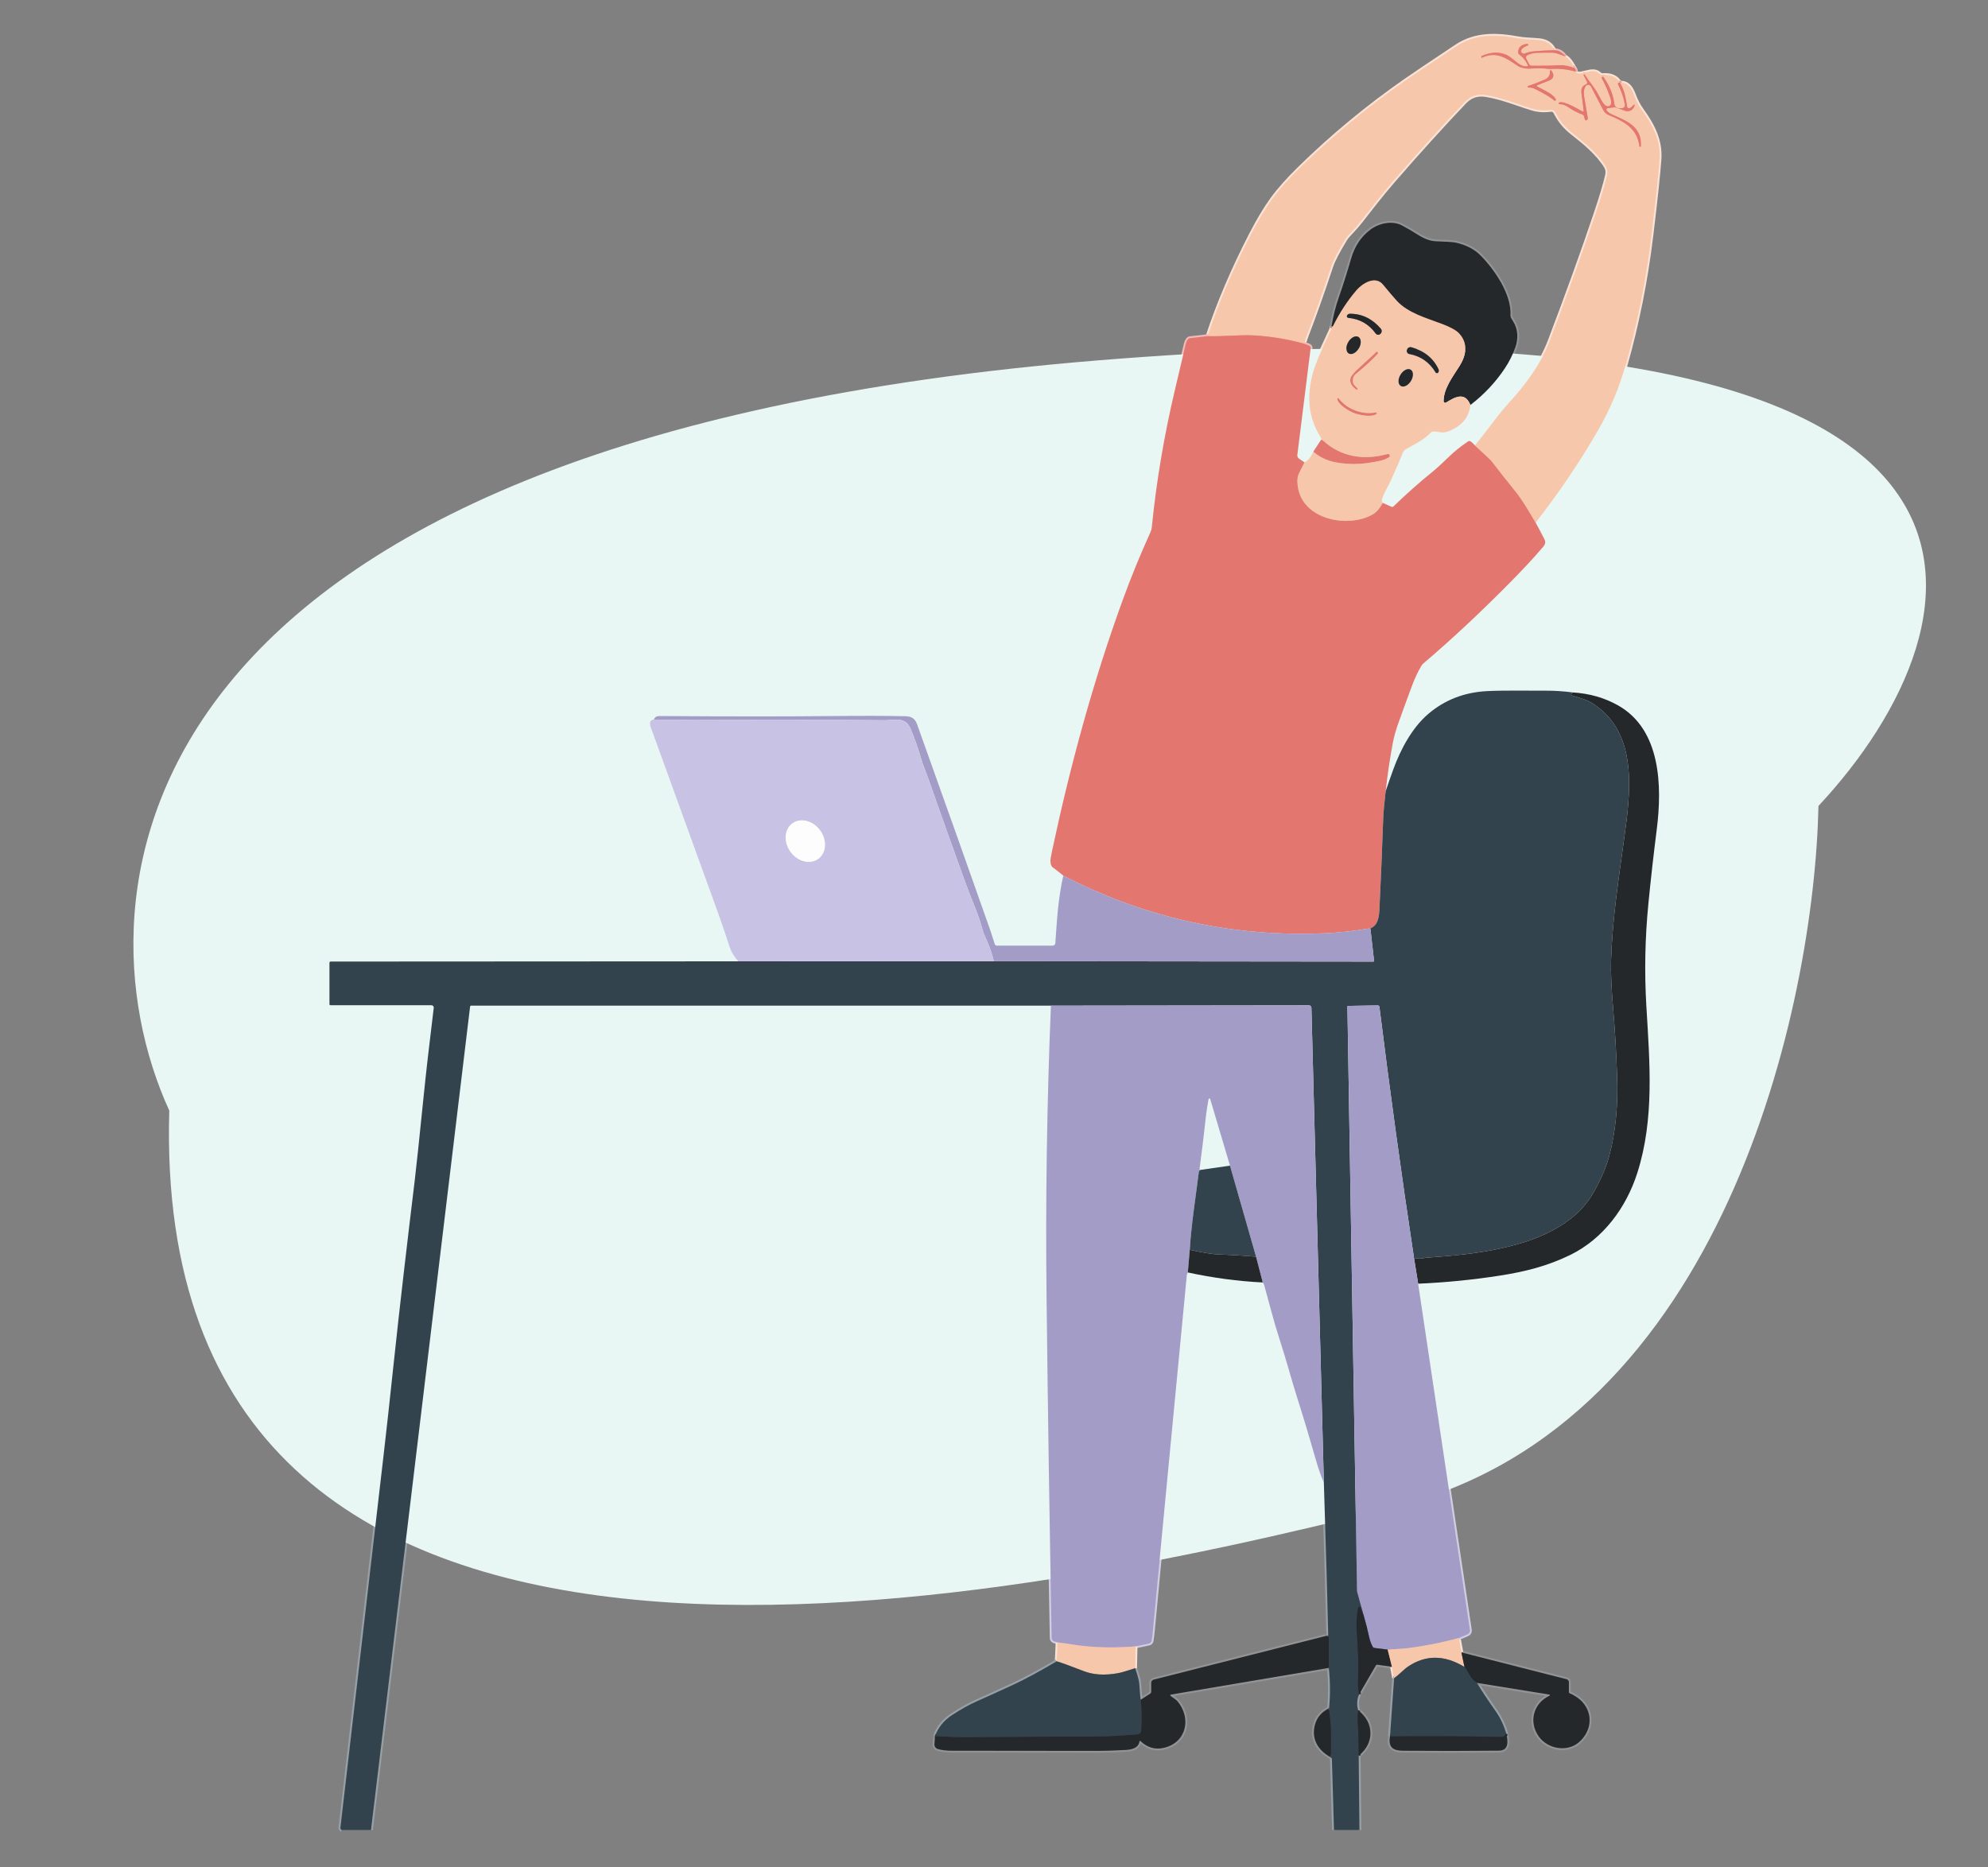 <svg xmlns="http://www.w3.org/2000/svg" fill="none" viewBox="0 0 1056 992" height="992" width="1056">
<rect x="0" y="0" width="1056" height="992" fill="#808080" stroke="none"/>
<g clip-path="url(#clip0_340_1559)">
<path stroke-width="2" stroke="#98A0A5" d="M722.12 972.15L721.72 932.63"></path>
<path stroke-width="2" stroke="#919394" d="M721.72 932.63C730.23 926.1 729.96 914.9 721.47 908.59"></path>
<path stroke-width="2" stroke="#98A0A5" d="M721.47 908.59C720.61 905.663 720.76 902.84 721.92 900.12"></path>
<path stroke-width="2" stroke="#919394" d="M721.92 900.12L730.85 884.71C730.924 884.583 731.033 884.48 731.164 884.414C731.296 884.348 731.444 884.323 731.59 884.34L739.38 885.43"></path>
<path stroke-width="2" stroke="#FAE2D5" d="M739.38 885.43L740.54 891.51"></path>
<path stroke-width="2" stroke="#98A0A5" d="M740.54 891.51L738.35 922.42"></path>
<path stroke-width="2" stroke="#919394" d="M738.35 922.42C737.26 928.66 740.4 930 745.44 930.04C762.373 930.18 779.297 930.167 796.21 930C801.74 929.95 800.95 924.62 800.14 921"></path>
<path stroke-width="2" stroke="#98A0A5" d="M800.14 921C798.833 916.52 796.963 912.55 794.53 909.09C790.317 903.097 786.977 898.06 784.51 893.98"></path>
<path stroke-width="2" stroke="#919394" d="M784.51 893.98L823.05 900.2C823.112 900.209 823.169 900.238 823.213 900.282C823.257 900.326 823.286 900.383 823.295 900.445C823.304 900.507 823.293 900.57 823.263 900.625C823.233 900.68 823.187 900.723 823.13 900.75C814.62 904.7 811.82 914.56 817.32 922.39C821.99 929.05 832.29 930.94 838.57 925.64C846.71 918.75 846.28 907.33 837.39 901.45C835.903 900.47 834.767 899.863 833.98 899.63C833.804 899.578 833.65 899.47 833.54 899.323C833.43 899.175 833.371 898.995 833.37 898.81V893.6C833.37 893.242 833.251 892.895 833.032 892.613C832.813 892.33 832.506 892.129 832.16 892.04L776.28 877.8"></path>
<path stroke-width="2" stroke="#FAE2D5" d="M776.28 877.8L774.87 870.17"></path>
<path stroke-width="2" stroke="#D0CDE2" d="M774.87 870.17L779.55 868.18C779.977 867.999 780.331 867.681 780.557 867.275C780.783 866.87 780.869 866.4 780.8 865.94L753.3 681.93"></path>
<path stroke-width="2" stroke="#919394" d="M753.3 681.93C767.993 681.29 782.567 679.84 797.02 677.58C809.84 675.57 821.93 672.6 834.03 666.69C851.59 658.11 863.81 641.6 869.72 623.08C878.88 594.38 876.29 564.36 874.52 534.4C873.453 516.347 873.817 498.2 875.61 479.96C876.85 467.287 878.333 454.126 880.06 440.48C882.95 417.57 882.24 387.61 859.58 374.77C852.367 370.683 844.327 368.373 835.46 367.84"></path>
<path stroke-width="2" stroke="#98A0A5" d="M835.46 367.84C830.647 367.2 825.793 366.887 820.9 366.9C809.95 366.94 798.51 366.7 789.98 367.13C777.84 367.737 767.383 371.797 758.61 379.31C750.09 386.6 743.94 398.1 740.03 408.91C738.703 412.577 737.377 416.374 736.05 420.3"></path>
<path stroke-width="2" stroke="#F0BAB6" d="M736.05 420.3C737.003 411.707 738.253 403.253 739.8 394.94C740.433 391.52 741.443 387.877 742.83 384.01C745.243 377.29 747.7 370.58 750.2 363.88C751.593 360.16 753.22 356.737 755.08 353.61C755.331 353.174 755.66 352.784 756.05 352.46C771.47 339.353 787.22 324.61 803.3 308.23C809.613 301.797 814.617 296.417 818.31 292.09C820.14 289.94 821.62 288.86 820.33 286.35C818.737 283.23 817.2 280.327 815.72 277.64"></path>
<path stroke-width="2" stroke="#FAE2D5" d="M815.72 277.64C827.96 261.96 838.99 245.64 848.81 228.68C855.143 217.747 860.043 206.167 863.51 193.94C869.783 171.767 874.357 148.76 877.23 124.92C879.557 105.607 880.983 92.177 881.51 84.63C882.21 74.53 877.89 66.39 872.16 58.48C870.513 56.213 869.147 53.623 868.06 50.71C866.57 46.75 864.84 43.79 860.46 43.89C858.693 40.93 855.697 39.593 851.47 39.88C850.743 39.933 850.117 39.703 849.59 39.19C848.29 37.903 846.433 37.537 844.02 38.09C842.627 38.41 841.253 38.717 839.9 39.01C838.507 39.303 837.517 38.98 836.93 38.04"></path>
<path stroke-width="2" stroke="#F0BAB6" d="M836.93 38.04C837.163 37.214 836.95 36.544 836.29 36.03"></path>
<path stroke-width="2" stroke="#FAE2D5" d="M836.29 36.03C834.703 32.917 833.077 30.927 831.41 30.06"></path>
<path stroke-width="2" stroke="#F0BAB6" d="M831.41 30.06C829.95 27.82 828.02 26.69 825.62 26.67"></path>
<path stroke-width="2" stroke="#FAE2D5" d="M825.62 26.67C824.08 23.45 821.367 21.67 817.48 21.33C813.24 20.96 809.82 20.99 806.48 20.37C795.09 18.27 783.76 17.84 773.65 24.56C759.73 33.82 750.707 39.887 746.58 42.76C726.42 56.8 707.623 72.367 690.19 89.46C684.103 95.427 679.283 100.86 675.73 105.76C672.123 110.72 668.387 116.95 664.52 124.45C654.94 143.017 647.253 161.057 641.46 178.57"></path>
<path stroke-width="2" stroke="#F0BAB6" d="M641.46 178.57L632.2 179.64C631.933 179.672 631.675 179.759 631.444 179.897C631.214 180.035 631.014 180.22 630.86 180.44C630.393 181.114 630.04 181.957 629.8 182.97C629.1 185.917 627.207 193.934 624.12 207.02C618.32 231.607 614.223 255.917 611.83 279.95C611.724 280.97 611.454 281.963 611.03 282.89C605.683 294.61 600.747 306.7 596.22 319.16C580.66 361.95 568.42 406.94 558.84 452.03C558.233 454.897 557.943 456.69 557.97 457.41C558.037 459.11 558.43 460.22 559.15 460.74C561.21 462.22 563.097 463.7 564.81 465.18"></path>
<path stroke-width="2" stroke="#D0CDE2" d="M564.81 465.18C562.15 476.75 561.39 488.81 560.59 501.03C560.567 501.385 560.41 501.719 560.15 501.962C559.889 502.206 559.546 502.341 559.19 502.34H529.49C529.247 502.34 529.01 502.263 528.814 502.119C528.618 501.975 528.473 501.772 528.4 501.54C527.3 497.987 526.417 495.267 525.75 493.38C516.637 467.44 503.777 431.253 487.17 384.82C486.02 381.61 484.16 380.53 480.73 380.46C470.643 380.247 457.307 380.223 440.72 380.39C417.5 380.63 387.333 380.623 350.22 380.37C348.793 380.363 347.827 380.987 347.32 382.24"></path>
<path stroke-width="2" stroke="#E3E0F1" d="M347.32 382.24C345.32 382.467 344.78 383.854 345.7 386.4C357.607 419.314 369.533 452.22 381.48 485.12C383.2 489.86 385.297 496.017 387.77 503.59C388.53 505.91 390.017 508.274 392.23 510.68"></path>
<path stroke-width="2" stroke="#98A0A5" d="M392.23 510.681L175.61 510.801C175.448 510.801 175.293 510.866 175.179 510.982C175.064 511.099 175 511.256 175 511.421V533.451C175 533.524 175.014 533.597 175.043 533.665C175.071 533.733 175.112 533.795 175.164 533.847C175.216 533.899 175.278 533.94 175.346 533.968C175.414 533.996 175.486 534.011 175.56 534.011H229.19C229.363 534.011 229.534 534.048 229.691 534.119C229.849 534.19 229.989 534.294 230.104 534.423C230.218 534.553 230.304 534.705 230.355 534.87C230.406 535.035 230.421 535.209 230.4 535.381C228.08 554.294 226.33 569.567 225.15 581.201C222.723 605.141 221.11 620.404 220.31 626.991C216.91 654.961 212.34 693.681 208.94 725.891C206.947 744.731 205.3 759.734 204 770.901C199.58 808.854 191.857 875.517 180.83 970.891C180.77 971.444 181.01 971.864 181.55 972.151"></path>
<path stroke-width="2" stroke="#ED9F8E" d="M825.62 26.67C822.38 26.75 819.023 26.92 815.55 27.18C813.257 27.354 811.413 27.757 810.02 28.39C809.739 28.518 809.423 28.55 809.122 28.484C808.82 28.417 808.548 28.255 808.347 28.02C808.145 27.786 808.025 27.493 808.004 27.185C807.983 26.876 808.062 26.57 808.23 26.31C808.837 25.384 809.97 24.664 811.63 24.15C811.663 24.141 811.694 24.124 811.72 24.101C811.745 24.079 811.766 24.05 811.779 24.019C811.793 23.987 811.799 23.953 811.797 23.919C811.796 23.884 811.786 23.851 811.77 23.82L811.49 23.28C811.482 23.265 811.469 23.253 811.455 23.246C811.44 23.239 811.425 23.237 811.41 23.24C808.05 23.614 806.383 25.164 806.41 27.89C806.413 28.109 806.469 28.325 806.574 28.518C806.678 28.711 806.828 28.877 807.01 29C808.823 30.214 810.357 32.084 811.61 34.61C811.638 34.668 811.652 34.732 811.651 34.796C811.651 34.86 811.636 34.923 811.608 34.98C811.58 35.037 811.54 35.087 811.49 35.125C811.44 35.163 811.382 35.189 811.32 35.2C807.45 35.96 803.91 30.85 800.45 29.25C796.343 27.35 791.817 27.547 786.87 29.84C786.857 29.845 786.845 29.854 786.838 29.865C786.831 29.876 786.828 29.889 786.83 29.9L786.92 30.58C786.923 30.604 786.931 30.626 786.944 30.646C786.957 30.665 786.974 30.682 786.995 30.693C787.015 30.705 787.038 30.712 787.062 30.713C787.085 30.714 787.109 30.71 787.13 30.7C794.83 27.07 799.92 30.74 806.38 35.11C806.745 35.356 807.142 35.548 807.56 35.68C809.533 36.327 811.343 36.58 812.99 36.44C816.45 36.154 819.69 36.214 822.71 36.62C823.049 36.667 823.391 36.677 823.73 36.65C828.117 36.317 832.517 36.78 836.93 38.04"></path>
<path stroke-width="2" stroke="#ED9F8E" d="M860.46 43.89C860.173 43.863 859.973 43.87 859.86 43.91C859.771 43.942 859.689 43.992 859.621 44.059C859.553 44.125 859.5 44.205 859.465 44.294C859.43 44.383 859.414 44.478 859.418 44.574C859.423 44.67 859.447 44.764 859.49 44.85C861.243 48.317 862.453 51.87 863.12 55.51C863.164 55.752 863.154 56 863.091 56.237C863.028 56.475 862.913 56.696 862.755 56.885C862.596 57.074 862.398 57.226 862.175 57.33C861.951 57.435 861.707 57.489 861.46 57.49H860.01C859.396 57.491 858.802 57.264 858.345 56.852C857.887 56.44 857.597 55.873 857.53 55.26C857.03 50.56 855.107 45.763 851.76 40.87C851.71 40.798 851.635 40.747 851.548 40.727C851.462 40.707 851.37 40.718 851.29 40.76L850.91 40.95C850.867 40.974 850.828 41.005 850.797 41.043C850.766 41.081 850.743 41.125 850.729 41.171C850.715 41.218 850.711 41.267 850.716 41.314C850.721 41.362 850.736 41.408 850.76 41.45C852.7 44.93 854.257 48.507 855.43 52.18C855.777 53.273 855.897 54.22 855.79 55.02C855.75 55.309 855.634 55.579 855.452 55.808C855.27 56.037 855.028 56.216 854.749 56.329C854.47 56.443 854.161 56.486 853.852 56.457C853.543 56.427 853.244 56.325 852.98 56.16C851.49 55.22 849.94 51.9 848.73 49.71C846.84 46.29 843.77 42.8 841.72 39.49C841.72 39.487 841.719 39.485 841.717 39.483C841.715 39.481 841.713 39.48 841.71 39.48C841.707 39.48 841.705 39.481 841.703 39.483C841.701 39.485 841.7 39.487 841.7 39.49L841.23 39.67C841.208 39.678 841.189 39.691 841.173 39.708C841.157 39.725 841.145 39.745 841.137 39.767C841.129 39.788 841.127 39.812 841.129 39.835C841.131 39.858 841.138 39.88 841.15 39.9L843 43.46C843.062 43.581 843.097 43.713 843.105 43.848C843.113 43.983 843.093 44.118 843.046 44.244C842.999 44.37 842.926 44.485 842.832 44.581C842.738 44.676 842.625 44.751 842.5 44.8C840.553 45.567 839.73 47.087 840.03 49.36C840.43 52.447 840.827 55.59 841.22 58.79C841.231 58.868 841.22 58.948 841.187 59.02C841.155 59.093 841.103 59.154 841.037 59.198C840.971 59.242 840.894 59.266 840.815 59.269C840.736 59.271 840.658 59.25 840.59 59.21C836.9 57.13 830.71 53.55 828.25 54.42C828.144 54.459 828.056 54.535 828 54.633C827.944 54.731 827.925 54.845 827.945 54.956C827.965 55.067 828.024 55.168 828.111 55.24C828.198 55.312 828.307 55.351 828.42 55.35C829.947 55.317 831.517 55.863 833.13 56.99C835.423 58.583 837.933 59.887 840.66 60.9C840.839 60.968 841 61.078 841.128 61.223C841.257 61.367 841.35 61.541 841.4 61.73L841.86 63.45C841.885 63.548 841.933 63.638 841.998 63.715C842.064 63.791 842.147 63.852 842.24 63.893C842.333 63.933 842.435 63.952 842.537 63.948C842.639 63.944 842.739 63.917 842.83 63.87L842.85 63.85C843.055 63.732 843.218 63.555 843.319 63.342C843.419 63.129 843.451 62.891 843.41 62.66C842.383 56.833 841.72 52.917 841.42 50.91C841.12 48.89 841.377 47.21 842.19 45.87C842.345 45.617 842.565 45.41 842.827 45.269C843.088 45.129 843.382 45.06 843.679 45.07C843.976 45.08 844.265 45.169 844.516 45.327C844.767 45.485 844.972 45.707 845.11 45.97L851.62 58.47C852.253 59.678 853.294 60.627 854.56 61.15C862.62 64.46 869.67 68.17 870.82 77.67C870.837 77.766 870.889 77.853 870.964 77.915C871.04 77.977 871.136 78.009 871.234 78.007C871.331 78.004 871.425 77.967 871.498 77.902C871.57 77.836 871.617 77.747 871.63 77.65C872.23 67.16 864.01 64.19 856 60.65C854.827 60.13 853.97 59.443 853.43 58.59C853.364 58.487 853.325 58.368 853.317 58.246C853.31 58.123 853.333 58.001 853.386 57.889C853.439 57.777 853.519 57.68 853.619 57.607C853.72 57.534 853.837 57.487 853.96 57.47L857.57 57.01C857.754 56.984 857.94 57.005 858.11 57.07L863.74 59.03C863.853 59.07 863.967 59.093 864.08 59.1C866.253 59.173 867.66 58.12 868.3 55.94C868.322 55.873 868.32 55.801 868.293 55.735C868.267 55.67 868.219 55.616 868.157 55.582C868.095 55.549 868.023 55.538 867.954 55.553C867.886 55.567 867.824 55.605 867.78 55.66C866.587 57.067 865.663 57.677 865.01 57.49C864.844 57.441 864.695 57.347 864.578 57.219C864.462 57.09 864.383 56.931 864.35 56.76C863.58 52.51 863.23 48.53 860.46 43.89Z"></path>
<path stroke-width="2" stroke="#ED9F8E" d="M815.72 277.64C812.26 271.85 808.74 265.66 804.71 260.71C800.61 255.67 796.597 250.58 792.67 245.44C792.217 244.848 791.716 244.296 791.17 243.79L783.44 236.62"></path>
<path stroke-width="2" stroke="#FAE2D5" d="M783.44 236.62C786.627 232.707 789.713 228.764 792.7 224.79C795.907 220.524 798.817 216.96 801.43 214.1C810.33 204.37 818.51 193.39 823.24 180.94C832.56 156.42 840.623 134.06 847.43 113.86C850.437 104.94 852.507 98.014 853.64 93.08C854.04 91.34 853.81 89.777 852.95 88.39C848.66 81.46 841.68 75.75 835.27 70.72C831.08 67.44 828.36 64.03 826.17 59.67C825.942 59.223 825.581 58.858 825.137 58.625C824.693 58.392 824.187 58.303 823.69 58.37C820.203 58.85 816.933 58.63 813.88 57.71C806.22 55.39 797.82 51.84 789.17 50.47C784.783 49.77 781.033 51.06 777.92 54.34C766.08 66.78 753.453 80.734 740.04 96.2C733.19 104.1 728.99 109.73 722.65 117.76C721.183 119.62 719.847 121.17 718.64 122.41C716.553 124.564 715.22 126.117 714.64 127.07C710.693 133.57 708.21 138.354 707.19 141.42C702.563 155.387 698.28 167.477 694.34 177.69C693.773 179.164 693.237 180.794 692.73 182.58"></path>
<path stroke-width="2" stroke="#ED9F8E" d="M692.73 182.58C684.01 180.173 675.143 178.703 666.13 178.17C658.92 177.74 649.76 178.85 641.46 178.57"></path>
<path stroke-width="2" stroke="#ED9F8E" d="M811.8 46.5C813.093 46.473 814.203 46.683 815.13 47.13C819.75 49.363 823.237 51.443 825.59 53.37C825.69 53.45 825.814 53.494 825.942 53.493C826.07 53.493 826.194 53.449 826.294 53.368C826.393 53.288 826.462 53.175 826.488 53.05C826.515 52.925 826.498 52.794 826.44 52.68C824.99 49.93 820.37 47.99 816.59 45.99C816.522 45.953 816.465 45.898 816.427 45.83C816.39 45.762 816.372 45.685 816.376 45.607C816.38 45.53 816.406 45.455 816.451 45.392C816.496 45.329 816.558 45.279 816.63 45.25C817.717 44.817 819.75 44.017 822.73 42.85C825.383 41.817 825.837 40.027 824.09 37.48C824.038 37.399 823.961 37.338 823.87 37.307C823.779 37.275 823.68 37.275 823.589 37.306C823.498 37.337 823.421 37.398 823.368 37.478C823.316 37.559 823.292 37.654 823.3 37.75C823.467 39.903 822.503 41.433 820.41 42.34C817.47 43.62 814.553 44.743 811.66 45.71C811.573 45.745 811.5 45.809 811.455 45.892C811.409 45.974 811.393 46.069 811.41 46.162C811.426 46.254 811.474 46.339 811.545 46.4C811.616 46.462 811.706 46.497 811.8 46.5Z"></path>
<path stroke-width="2" stroke="#ED9F8E" d="M831.41 30.06C829.543 29.32 827.917 28.733 826.53 28.3C825.57 28 821.943 27.974 815.65 28.22C814.15 28.28 812.54 28.87 811.38 29.38C811.224 29.45 811.085 29.551 810.97 29.676C810.854 29.801 810.766 29.948 810.71 30.109C810.654 30.269 810.631 30.439 810.643 30.607C810.655 30.776 810.702 30.94 810.78 31.09L812.32 34.04C812.44 34.275 812.623 34.472 812.849 34.61C813.075 34.748 813.335 34.82 813.6 34.82C818.993 34.834 824.367 34.76 829.72 34.6C831.227 34.56 833.417 35.037 836.29 36.03"></path>
<path stroke-width="2" stroke="#F0BAB6" d="M783.44 236.62C782.38 235.38 781.527 234.624 780.88 234.35C780.718 234.28 780.541 234.251 780.366 234.267C780.191 234.283 780.024 234.342 779.88 234.44C775.94 237.107 772.623 239.754 769.93 242.38C766.037 246.174 762.903 249.027 760.53 250.94C754.003 256.22 747.233 262.237 740.22 268.99C740.076 269.132 739.893 269.227 739.694 269.263C739.496 269.299 739.292 269.273 739.11 269.19L734.51 267.14"></path>
<path stroke-width="2" stroke="#FAE2D5" d="M734.51 267.14C733.997 266.62 733.873 265.933 734.14 265.08C735.17 261.84 737.47 258.13 738.85 255.12C741.53 249.24 743.653 244.347 745.22 240.44C745.536 239.652 746.116 238.998 746.86 238.59C751.76 235.89 756.38 233.61 760.27 229.6C760.495 229.368 760.801 229.226 761.13 229.2C761.803 229.147 762.997 229.273 764.71 229.58C767.75 230.13 769.95 229.04 772.7 227.55C777.653 224.85 780.44 220.713 781.06 215.14"></path>
<path stroke-width="2" stroke="#919394" d="M781.06 215.14C788.347 209.554 794.47 203.027 799.43 195.56C801.717 192.127 803.557 188.417 804.95 184.43C806.58 179.78 806.34 174.79 803.74 170.7C803.24 169.914 802.87 169.294 802.63 168.84C802.414 168.435 802.314 167.978 802.34 167.52C802.97 156.36 793.93 143.36 786.61 135.86C783.19 132.367 778.667 130.027 773.04 128.84C771.827 128.587 768.397 128.364 762.75 128.17C759.817 128.07 756.583 126.89 753.05 124.63C749.93 122.637 747.09 120.984 744.53 119.67C739.49 117.09 732.44 118.53 727.82 122.07C722.96 125.784 719.607 130.82 717.76 137.18C715.593 144.674 713.32 151.82 710.94 158.62C709.48 162.8 708.277 167.65 707.33 173.17"></path>
<path stroke-width="2" stroke="#FAE2D5" d="M707.33 173.17C707.37 173.943 707.32 174.487 707.18 174.8C700.8 188.88 695.44 198.34 695.47 211.64C695.483 219.173 697.51 226.05 701.55 232.27C701.823 232.69 701.873 233.157 701.7 233.67"></path>
<path stroke-width="2" stroke="#F0BAB6" d="M701.7 233.67L697.61 239.95"></path>
<path stroke-width="2" stroke="#FAE2D5" d="M697.61 239.95C696.237 242.997 694.677 244.884 692.93 245.61"></path>
<path stroke-width="2" stroke="#F0BAB6" d="M692.93 245.61L690.03 243.65C689.711 243.434 689.458 243.133 689.299 242.782C689.141 242.431 689.082 242.043 689.13 241.66L696.19 185.03C696.23 184.723 696.165 184.411 696.006 184.145C695.846 183.878 695.601 183.672 695.31 183.56L692.73 182.58"></path>
<path stroke-width="2" stroke="#8E786C" d="M781.06 215.14C778.1 207.73 772.59 211.11 768.1 213.87C767.972 213.949 767.826 213.991 767.676 213.994C767.527 213.997 767.379 213.96 767.248 213.887C767.118 213.813 767.009 213.706 766.934 213.577C766.858 213.447 766.819 213.3 766.82 213.15C766.79 206.39 771.83 199.93 775.31 194.39C778.84 188.75 779.96 182.36 775.01 177.08C773.497 175.467 770.533 173.823 766.12 172.15C757.62 168.93 748 166.34 742 159.86C740.467 158.207 738.01 155.327 734.63 151.22C730.49 146.19 723.59 150.62 720.52 154.23C715.687 159.903 711.52 166.287 708.02 173.38C707.991 173.438 707.942 173.484 707.883 173.511C707.823 173.538 707.755 173.545 707.69 173.53C707.51 173.49 707.39 173.37 707.33 173.17"></path>
<path stroke-width="2" stroke="#ED9F8E" d="M734.51 267.14C732.977 270.007 731.283 271.997 729.43 273.11C716.91 280.58 693.23 276.52 689.68 260.02C688.893 256.36 688.997 253.514 689.99 251.48C690.977 249.46 691.957 247.504 692.93 245.61"></path>
<path stroke-width="2" stroke="#ED9F8E" d="M697.61 239.95C701.083 242.957 705.23 244.873 710.05 245.7C716.13 246.747 722.16 246.75 728.14 245.71C732.29 244.98 735.1 244.66 737.87 242.85C738.015 242.755 738.129 242.619 738.198 242.461C738.268 242.302 738.291 242.127 738.263 241.956C738.236 241.785 738.159 241.625 738.044 241.497C737.928 241.368 737.777 241.275 737.61 241.23C737.35 241.157 737.06 241.167 736.74 241.26C724.67 244.58 712.3 242.83 702.83 234.06C702.628 233.872 702.373 233.753 702.1 233.72L701.7 233.67"></path>
<path stroke-width="2" stroke="#8E786C" d="M715.54 167.59L715.52 167.63C715.457 167.75 715.425 167.884 715.426 168.019C715.426 168.155 715.46 168.288 715.524 168.408C715.589 168.527 715.681 168.629 715.793 168.704C715.906 168.78 716.035 168.826 716.17 168.84C722.343 169.454 727.197 172.22 730.73 177.14C730.868 177.331 731.045 177.491 731.25 177.608C731.454 177.725 731.681 177.798 731.916 177.821C732.15 177.843 732.387 177.816 732.61 177.74C732.834 177.664 733.038 177.541 733.21 177.38L733.31 177.29C733.68 176.943 733.901 176.466 733.927 175.961C733.953 175.455 733.782 174.96 733.45 174.58C728.857 169.267 723.38 166.634 717.02 166.68C716.715 166.678 716.415 166.762 716.153 166.923C715.892 167.084 715.679 167.315 715.54 167.59Z"></path>
<path stroke-width="2" stroke="#8E786C" d="M721.548 178.988C721.177 178.773 720.744 178.675 720.274 178.698C719.803 178.722 719.304 178.866 718.804 179.124C718.305 179.382 717.815 179.748 717.363 180.201C716.911 180.654 716.506 181.186 716.17 181.765C715.834 182.345 715.574 182.961 715.406 183.578C715.237 184.196 715.163 184.803 715.187 185.364C715.212 185.926 715.334 186.431 715.548 186.851C715.761 187.271 716.062 187.598 716.432 187.813C716.803 188.027 717.236 188.126 717.706 188.102C718.177 188.079 718.676 187.934 719.176 187.676C719.675 187.418 720.165 187.052 720.617 186.599C721.069 186.146 721.475 185.615 721.81 185.035C722.146 184.456 722.406 183.84 722.575 183.222C722.743 182.605 722.817 181.998 722.793 181.436C722.769 180.875 722.646 180.37 722.432 179.95C722.219 179.529 721.918 179.203 721.548 178.988Z"></path>
<path stroke-width="2" stroke="#8E786C" d="M763.97 197.92C764.162 197.674 764.283 197.379 764.318 197.07C764.353 196.761 764.302 196.45 764.17 196.17C761.45 190.303 756.653 186.41 749.78 184.49C749.285 184.351 748.756 184.409 748.304 184.651C747.851 184.894 747.509 185.302 747.35 185.79L747.31 185.92C747.236 186.149 747.212 186.39 747.239 186.629C747.266 186.868 747.344 187.098 747.467 187.304C747.59 187.51 747.756 187.688 747.953 187.825C748.15 187.963 748.374 188.056 748.61 188.1C754.663 189.213 759.31 192.473 762.55 197.88C762.62 197.997 762.717 198.095 762.834 198.166C762.95 198.236 763.083 198.277 763.22 198.285C763.356 198.293 763.493 198.268 763.619 198.211C763.744 198.154 763.855 198.068 763.94 197.96L763.97 197.92Z"></path>
<path stroke-width="2" stroke="#ED9F8E" d="M721.22 206.52C720.37 205.48 718.71 204.38 718.62 202.79C718.52 200.99 719.013 199.64 720.1 198.74C725.407 194.36 729.293 190.787 731.76 188.02C731.87 187.896 731.939 187.741 731.958 187.575C731.978 187.41 731.947 187.24 731.87 187.09L731.86 187.08C731.823 187.008 731.769 186.946 731.703 186.899C731.637 186.852 731.561 186.821 731.481 186.81C731.401 186.798 731.319 186.805 731.242 186.832C731.166 186.858 731.096 186.902 731.04 186.96C730 188.027 727.01 190.797 722.07 195.27C719.237 197.837 717.667 199.72 717.36 200.92C716.787 203.133 717.89 205.197 720.67 207.11C720.674 207.114 720.678 207.118 720.684 207.12C720.689 207.122 720.694 207.124 720.7 207.124C720.706 207.124 720.711 207.122 720.716 207.12C720.722 207.118 720.726 207.114 720.73 207.11L721.21 206.7C721.235 206.677 721.249 206.646 721.251 206.612C721.253 206.578 721.242 206.545 721.22 206.52Z"></path>
<path stroke-width="2" stroke="#8E786C" d="M749.369 196.36C748.632 195.909 747.645 195.933 746.625 196.427C745.605 196.922 744.636 197.846 743.93 198.997C743.225 200.148 742.841 201.431 742.864 202.565C742.886 203.698 743.313 204.588 744.05 205.04C744.788 205.492 745.775 205.468 746.795 204.973C747.815 204.479 748.784 203.555 749.49 202.404C750.195 201.253 750.579 199.969 750.556 198.836C750.533 197.703 750.107 196.812 749.369 196.36Z"></path>
<path stroke-width="2" stroke="#ED9F8E" d="M719.42 219.5C722.02 220.48 729.09 221.93 731.25 219.78C731.31 219.718 731.349 219.639 731.361 219.554C731.374 219.469 731.359 219.382 731.319 219.305C731.279 219.229 731.216 219.167 731.139 219.128C731.062 219.09 730.975 219.076 730.89 219.09C727.183 219.764 723.54 219.424 719.96 218.07C716.373 216.717 713.41 214.564 711.07 211.61C711.016 211.542 710.941 211.493 710.857 211.47C710.773 211.447 710.684 211.452 710.602 211.483C710.521 211.514 710.452 211.57 710.405 211.644C710.357 211.717 710.335 211.803 710.34 211.89C710.55 214.94 716.81 218.52 719.42 219.5Z"></path>
<path stroke-width="2" stroke="#8B5D5E" d="M736.05 420.3C735.29 426.766 734.847 431.8 734.72 435.4C734.1 452.873 733.483 467.743 732.87 480.01C732.66 484.27 732.9 490.85 728.47 492.89C727.99 493.11 727.827 493.35 727.98 493.61"></path>
<path stroke-width="2" stroke="#C38A9B" d="M727.98 493.61C727.58 493.303 727.16 493.19 726.72 493.27C719.02 494.616 711.27 495.453 703.47 495.78C657.55 497.713 613.957 488.816 572.69 469.09C570.117 467.863 567.49 466.56 564.81 465.18"></path>
<path stroke-width="2" stroke="#2C363C" d="M835.46 367.84C835.253 368.127 835.06 368.327 834.88 368.44C834.786 368.503 834.712 368.59 834.666 368.693C834.62 368.796 834.604 368.91 834.619 369.022C834.635 369.134 834.682 369.239 834.754 369.325C834.827 369.411 834.923 369.475 835.03 369.51C839.36 370.84 842.84 371.59 846.74 374.19C870.46 390.04 865.99 421.59 862.74 445.41C859.95 465.87 856.51 487.77 855.77 510.03C855.563 516.377 855.97 525.447 856.99 537.24C857.877 547.48 858.543 559.026 858.99 571.88C859.543 587.56 858.137 601.657 854.77 614.17C853.23 619.883 850.65 625.99 847.03 632.49C843.97 637.99 840.18 642.603 835.66 646.33C827 653.47 817.06 657.85 805.82 661.01C789.81 665.52 774.28 666.94 757.7 668.1C757.687 668.1 756.937 668.23 755.45 668.49C754.25 668.703 752.8 668.617 751.1 668.23"></path>
<path stroke-width="2" stroke="#6B708A" d="M751.1 668.23C744.427 624.13 738.303 579.676 732.73 534.87C732.703 534.656 732.598 534.459 732.433 534.317C732.269 534.175 732.058 534.098 731.84 534.1L716.02 534.36C715.938 534.362 715.86 534.396 715.804 534.455C715.748 534.513 715.717 534.59 715.72 534.67L720.85 845.14C720.85 845.272 720.87 845.407 720.91 845.54L724.49 858.61"></path>
<path stroke-width="2" stroke="#2C363C" d="M724.49 858.61L722.52 853.82C722.473 853.712 722.393 853.621 722.291 853.561C722.189 853.501 722.071 853.475 721.954 853.486C721.836 853.497 721.725 853.545 721.636 853.623C721.548 853.701 721.486 853.805 721.46 853.92C720.63 858.02 720.33 863.11 720.69 867.25C721.457 876.13 721.677 885.09 721.35 894.13C721.29 895.95 721.64 898.18 721.92 900.12"></path>
<path stroke-width="2" stroke="#2C363C" d="M721.47 908.59C721.203 911.03 721.097 912.63 721.15 913.39C721.55 919.663 721.74 926.076 721.72 932.63"></path>
<path stroke-width="2" stroke="#98A0A5" d="M708.6 972.15L707.49 934.55C707.487 934.394 707.45 934.239 707.381 934.098C707.312 933.956 707.212 933.831 707.09 933.73L706.75 933.46"></path>
<path stroke-width="2" stroke="#2C363C" d="M706.75 933.46C706.937 932.633 707.02 931.773 707 930.88C706.89 924.59 707.26 917.87 706.34 911.67C706.127 910.277 706.003 908.873 705.97 907.46"></path>
<path stroke-width="2" stroke="#98A0A5" d="M705.97 907.46C706.677 900.58 706.633 893.437 705.84 886.03"></path>
<path stroke-width="2" stroke="#2C363C" d="M705.84 886.03V869.75C705.84 869.671 705.819 869.595 705.78 869.53C705.56 869.116 705.13 868.94 704.49 869"></path>
<path stroke-width="2" stroke="#98A0A5" d="M704.49 869C705.197 869.033 705.543 868.84 705.53 868.42C705.15 850.547 704.377 823.6 703.21 787.58"></path>
<path stroke-width="2" stroke="#6B708A" d="M703.21 787.581L696.61 535.351C696.602 535.004 696.458 534.674 696.209 534.433C695.96 534.192 695.627 534.058 695.28 534.061L558.23 534.231"></path>
<path stroke-width="2" stroke="#98A0A5" d="M558.23 534.23L250.27 534.21C250.133 534.209 250 534.26 249.897 534.352C249.794 534.444 249.727 534.571 249.71 534.71L197.07 972.15"></path>
<path stroke-width="2" stroke="#7E8399" d="M392.23 510.68L527.94 510.61"></path>
<path stroke-width="2" stroke="#6B708A" d="M527.94 510.61L729.52 510.82C729.571 510.821 729.621 510.81 729.668 510.79C729.714 510.769 729.756 510.739 729.79 510.701C729.824 510.663 729.849 510.619 729.865 510.57C729.881 510.522 729.886 510.471 729.88 510.42L727.98 493.61"></path>
<path stroke-width="2" stroke="#646279" d="M753.3 681.93L751.1 668.23"></path>
<path stroke-width="2" stroke="#B6B0D6" d="M527.94 510.61C526.82 506.057 525.237 501.64 523.19 497.36C522.698 496.329 522.299 495.255 522 494.15C520.747 489.55 519.193 485.024 517.34 480.57C515.9 477.124 514.203 472.71 512.25 467.33C506.443 451.337 499.9 432.967 492.62 412.22C491.84 410 490.2 406.2 489.29 403.05C487.683 397.45 485.797 392.094 483.63 386.98C481.39 381.67 476.99 382.1 472.03 382.5C471.791 382.519 471.559 382.538 471.347 382.554C471.135 382.571 470.947 382.585 470.795 382.596C470.643 382.607 470.529 382.615 470.461 382.619C470.394 382.623 470.373 382.624 470.4 382.62C433.513 382.287 407.453 382.204 392.22 382.37C373.86 382.57 358.893 382.527 347.32 382.24"></path>
<path stroke-width="2" stroke="#E3E0F1" d="M420.905 437.427C419.88 438.178 419.042 439.164 418.439 440.33C417.837 441.496 417.482 442.818 417.395 444.221C417.308 445.624 417.491 447.081 417.932 448.508C418.374 449.935 419.066 451.304 419.969 452.537C421.792 455.029 424.363 456.815 427.118 457.505C429.872 458.194 432.583 457.73 434.655 456.213C435.68 455.463 436.518 454.476 437.121 453.31C437.723 452.145 438.078 450.823 438.165 449.42C438.252 448.016 438.069 446.56 437.628 445.133C437.186 443.706 436.494 442.337 435.591 441.103C433.768 438.612 431.196 436.825 428.442 436.136C425.688 435.447 422.977 435.911 420.905 437.427Z"></path>
<path stroke-width="2" stroke="#D0CDE2" d="M703.21 787.581C701.697 784.074 700.447 780.597 699.46 777.151C695.693 764.011 692.287 752.664 689.24 743.111C685.84 732.441 683.29 722.45 679.56 711.06C676.55 701.85 674.42 693.021 671.5 682.601C671.434 682.375 671.336 682.163 671.21 681.971L670.75 681.271"></path>
<path stroke-width="2" stroke="#646279" d="M670.75 681.27L667.2 667.58"></path>
<path stroke-width="2" stroke="#6B708A" d="M667.2 667.58L653.35 619.22"></path>
<path stroke-width="2" stroke="#D0CDE2" d="M653.35 619.22L642.85 583.85C642.821 583.755 642.76 583.672 642.679 583.615C642.597 583.558 642.499 583.529 642.4 583.534C642.3 583.538 642.205 583.576 642.129 583.64C642.053 583.705 642.001 583.792 641.98 583.89C641.38 586.983 640.927 589.893 640.62 592.62C639.427 603.446 638.283 612.88 637.19 620.92C637.15 621.253 637.317 621.437 637.69 621.47"></path>
<path stroke-width="2" stroke="#6B708A" d="M637.69 621.47C637.143 621.83 636.857 622.14 636.83 622.4C635.11 636.17 632.84 650.08 631.99 663.92"></path>
<path stroke-width="2" stroke="#646279" d="M631.99 663.92L630.96 675.96"></path>
<path stroke-width="2" stroke="#D0CDE2" d="M630.96 675.96C630.633 676.573 630.453 677.057 630.42 677.41C619.933 786.757 613.963 849.337 612.51 865.15C612.303 867.403 612.043 869.56 611.73 871.62C611.678 871.98 611.515 872.315 611.265 872.58C611.014 872.844 610.688 873.026 610.33 873.1L603.21 874.6"></path>
<path stroke-width="2" stroke="#CDB2BA" d="M603.21 874.6C591.97 875.51 580.53 875.4 569.4 873.56C566.853 873.14 564.31 872.79 561.77 872.51"></path>
<path stroke-width="2" stroke="#D0CDE2" d="M561.77 872.51L559.86 871.86C559.509 871.741 559.204 871.516 558.985 871.215C558.767 870.914 558.646 870.553 558.64 870.18C557.507 809.554 556.6 749.21 555.92 689.15C555.333 637.53 556.103 585.89 558.23 534.23"></path>
<path stroke-width="2" stroke="#FAE2D5" d="M561.77 872.51L561.31 882.53"></path>
<path stroke-width="2" stroke="#98A0A5" d="M561.31 882.53C552.17 887.904 544.713 891.937 538.94 894.63C532.22 897.757 525.48 900.824 518.72 903.83C514.813 905.557 510.47 907.98 505.69 911.1C501.31 913.96 498.303 917.69 496.67 922.29"></path>
<path stroke-width="2" stroke="#919394" d="M496.67 922.29L496.36 926.55C496.319 927.123 496.477 927.693 496.809 928.163C497.14 928.633 497.625 928.975 498.18 929.13C500.327 929.73 502.75 930.03 505.45 930.03C516.737 930.017 542.827 930.044 583.72 930.11C587.007 930.117 591.75 929.954 597.95 929.62C601.15 929.45 604.79 928.65 605.28 925.04C605.289 924.987 605.312 924.937 605.347 924.896C605.382 924.854 605.428 924.823 605.479 924.806C605.531 924.789 605.585 924.785 605.638 924.797C605.691 924.808 605.74 924.833 605.78 924.87C609.447 928.404 613.647 929.6 618.38 928.46C630.23 925.61 633.01 912.78 625.48 903.76C624.54 902.64 622.97 901.86 621.77 900.89C621.714 900.843 621.673 900.78 621.651 900.71C621.629 900.64 621.627 900.565 621.646 900.494C621.665 900.422 621.703 900.358 621.757 900.308C621.811 900.258 621.878 900.224 621.95 900.21L705.84 886.03"></path>
<path stroke-width="2" stroke="#919394" d="M705.97 907.46C702.07 909.42 699.593 912.263 698.54 915.99C696.41 923.53 699.88 929.66 706.75 933.46"></path>
<path stroke-width="2" stroke="#CDB2BA" d="M774.87 870.17C766.077 872.57 757.153 874.35 748.1 875.51C746.087 875.77 742.423 876.037 737.11 876.31"></path>
<path stroke-width="2" stroke="#646279" d="M737.11 876.31L730.14 875.44C729.921 875.413 729.712 875.333 729.531 875.207C729.349 875.082 729.202 874.915 729.1 874.72C728.273 873.127 727.677 871.477 727.31 869.77C726.497 865.997 725.557 862.277 724.49 858.61"></path>
<path stroke-width="2" stroke="#98A0A5" d="M653.35 619.22L637.69 621.47"></path>
<path stroke-width="2" stroke="#2C363C" d="M667.2 667.58C660.613 667.02 654.027 666.627 647.44 666.4C644.087 666.287 638.937 665.46 631.99 663.92"></path>
<path stroke-width="2" stroke="#919394" d="M670.75 681.27C657.597 680.623 644.333 678.853 630.96 675.96"></path>
<path stroke-width="2" stroke="#919394" d="M704.49 869L612.81 892.25C612.438 892.344 612.108 892.559 611.873 892.861C611.637 893.164 611.51 893.537 611.51 893.92V898.67C611.51 898.879 611.458 899.084 611.359 899.268C611.259 899.451 611.115 899.607 610.94 899.72L605.89 902.96"></path>
<path stroke-width="2" stroke="#98A0A5" d="M605.89 902.96C605.583 900.094 605.347 897.324 605.18 894.65C605.067 892.837 604.327 890.02 602.96 886.2"></path>
<path stroke-width="2" stroke="#FAE2D5" d="M602.96 886.201L603.21 874.601"></path>
<path stroke-width="2" stroke="#8E786C" d="M737.11 876.311L739.38 885.431"></path>
<path stroke-width="2" stroke="#2C363C" d="M496.67 922.29C502.38 922.48 508.44 922.88 513.74 922.83C541.133 922.59 563.743 922.467 581.57 922.46C589.32 922.46 597.38 921.84 604.13 921.33C604.658 921.291 605.154 921.063 605.529 920.689C605.903 920.314 606.131 919.818 606.17 919.29C606.597 913.817 606.503 908.373 605.89 902.96"></path>
<path stroke-width="2" stroke="#8E786C" d="M776.28 877.8L777.9 885.51"></path>
<path stroke-width="2" stroke="#95857D" d="M777.9 885.511C767.32 879.091 757.353 879.011 748 885.271C745.67 886.831 743.24 889.571 740.54 891.511"></path>
<path stroke-width="2" stroke="#95857D" d="M602.96 886.2C598.54 887.66 595.517 888.537 593.89 888.83C586.89 890.11 580.81 889.747 575.65 887.74C572.477 886.514 569.297 885.314 566.11 884.14C564.523 883.554 562.923 883.017 561.31 882.53"></path>
<path stroke-width="2" stroke="#2C363C" d="M784.51 893.98C782.797 892.92 781.397 891.363 780.31 889.31C779.197 887.21 778.393 885.943 777.9 885.51"></path>
<path stroke-width="2" stroke="#2C363C" d="M800.14 921C799.34 922.147 798.533 922.713 797.72 922.7C777.893 922.307 758.103 922.213 738.35 922.42"></path>
<path fill="#E9F7F4" d="M584.096 191.37C62.231 233.587 37.198 474.683 89.914 589.953C79.569 945.646 523.935 855.199 741.652 800.276C915.827 756.338 963.75 533.873 965.941 428.133C1056.1 331.621 1105.96 149.152 584.096 191.37Z"></path>
<path fill="#F7C7AC" d="M825.62 26.67C822.38 26.75 819.023 26.92 815.55 27.18C813.257 27.354 811.413 27.757 810.02 28.39C809.738 28.518 809.423 28.55 809.122 28.484C808.82 28.417 808.548 28.254 808.346 28.02C808.145 27.786 808.025 27.493 808.004 27.184C807.983 26.876 808.062 26.57 808.23 26.31C808.837 25.384 809.97 24.663 811.63 24.15C811.663 24.141 811.694 24.124 811.719 24.101C811.745 24.079 811.766 24.05 811.779 24.019C811.792 23.987 811.799 23.953 811.797 23.918C811.795 23.884 811.786 23.851 811.77 23.82L811.49 23.28C811.482 23.265 811.469 23.253 811.455 23.246C811.44 23.239 811.425 23.237 811.41 23.24C808.05 23.613 806.383 25.163 806.41 27.89C806.413 28.109 806.469 28.324 806.573 28.518C806.678 28.711 806.828 28.876 807.01 29C808.823 30.213 810.357 32.084 811.61 34.61C811.638 34.668 811.652 34.732 811.651 34.796C811.651 34.86 811.636 34.923 811.608 34.98C811.58 35.037 811.54 35.087 811.49 35.125C811.44 35.163 811.382 35.189 811.32 35.2C807.45 35.96 803.91 30.85 800.45 29.25C796.343 27.35 791.817 27.547 786.87 29.84C786.857 29.845 786.845 29.854 786.838 29.865C786.831 29.876 786.828 29.889 786.83 29.9L786.92 30.58C786.923 30.604 786.931 30.626 786.944 30.646C786.957 30.665 786.974 30.682 786.995 30.693C787.015 30.705 787.038 30.712 787.061 30.713C787.085 30.714 787.108 30.71 787.13 30.7C794.83 27.07 799.92 30.74 806.38 35.11C806.745 35.356 807.142 35.548 807.56 35.68C809.533 36.327 811.343 36.58 812.99 36.44C816.45 36.154 819.69 36.214 822.71 36.62C823.049 36.667 823.391 36.677 823.73 36.65C828.117 36.317 832.517 36.78 836.93 38.04C837.517 38.98 838.507 39.303 839.9 39.01C841.253 38.717 842.627 38.41 844.02 38.09C846.433 37.537 848.29 37.904 849.59 39.19C850.117 39.703 850.743 39.934 851.47 39.88C855.697 39.593 858.693 40.93 860.46 43.89C860.173 43.864 859.973 43.87 859.86 43.91C859.771 43.942 859.689 43.993 859.621 44.059C859.553 44.125 859.5 44.205 859.465 44.294C859.43 44.383 859.414 44.478 859.418 44.574C859.423 44.67 859.447 44.764 859.49 44.85C861.243 48.317 862.453 51.87 863.12 55.51C863.164 55.752 863.154 56 863.091 56.238C863.028 56.475 862.913 56.696 862.755 56.885C862.596 57.074 862.398 57.226 862.175 57.33C861.951 57.435 861.707 57.489 861.46 57.49H860.01C859.395 57.491 858.802 57.264 858.345 56.852C857.887 56.441 857.597 55.873 857.53 55.26C857.03 50.56 855.107 45.764 851.76 40.87C851.71 40.798 851.635 40.747 851.548 40.727C851.462 40.707 851.37 40.719 851.29 40.76L850.91 40.95C850.867 40.974 850.828 41.005 850.797 41.043C850.766 41.081 850.743 41.125 850.729 41.172C850.715 41.218 850.71 41.267 850.716 41.315C850.721 41.362 850.736 41.408 850.76 41.45C852.7 44.93 854.257 48.507 855.43 52.18C855.777 53.273 855.897 54.22 855.79 55.02C855.75 55.309 855.633 55.58 855.452 55.808C855.27 56.037 855.028 56.216 854.749 56.33C854.47 56.443 854.161 56.487 853.852 56.457C853.543 56.428 853.244 56.325 852.98 56.16C851.49 55.22 849.94 51.9 848.73 49.71C846.84 46.29 843.77 42.8 841.72 39.49C841.72 39.487 841.719 39.485 841.717 39.483C841.715 39.481 841.713 39.48 841.71 39.48C841.707 39.48 841.705 39.481 841.703 39.483C841.701 39.485 841.7 39.487 841.7 39.49L841.23 39.67C841.208 39.679 841.189 39.691 841.173 39.708C841.157 39.725 841.145 39.745 841.137 39.767C841.129 39.789 841.127 39.812 841.129 39.835C841.131 39.858 841.138 39.88 841.15 39.9L843 43.46C843.062 43.581 843.097 43.713 843.105 43.848C843.113 43.983 843.093 44.118 843.046 44.244C842.999 44.37 842.926 44.485 842.832 44.581C842.738 44.677 842.625 44.751 842.5 44.8C840.553 45.567 839.73 47.087 840.03 49.36C840.43 52.447 840.827 55.59 841.22 58.79C841.231 58.868 841.22 58.948 841.187 59.021C841.155 59.093 841.103 59.154 841.037 59.198C840.971 59.242 840.894 59.267 840.815 59.269C840.736 59.271 840.658 59.251 840.59 59.21C836.9 57.13 830.71 53.55 828.25 54.42C828.144 54.459 828.056 54.535 828 54.633C827.944 54.731 827.925 54.846 827.945 54.956C827.965 55.068 828.024 55.168 828.111 55.24C828.198 55.312 828.307 55.351 828.42 55.35C829.947 55.317 831.517 55.864 833.13 56.99C835.423 58.584 837.933 59.887 840.66 60.9C840.839 60.968 841 61.079 841.128 61.223C841.257 61.367 841.35 61.541 841.4 61.73L841.86 63.45C841.885 63.548 841.933 63.638 841.998 63.715C842.064 63.792 842.147 63.852 842.24 63.893C842.333 63.933 842.435 63.952 842.537 63.948C842.639 63.944 842.739 63.918 842.83 63.87L842.85 63.85C843.055 63.732 843.218 63.555 843.319 63.342C843.419 63.129 843.451 62.891 843.41 62.66C842.383 56.834 841.72 52.917 841.42 50.91C841.12 48.89 841.377 47.21 842.19 45.87C842.345 45.617 842.565 45.41 842.827 45.269C843.088 45.129 843.382 45.06 843.679 45.07C843.976 45.081 844.265 45.169 844.516 45.327C844.767 45.485 844.972 45.707 845.11 45.97L851.62 58.47C852.253 59.678 853.294 60.627 854.56 61.15C862.62 64.46 869.67 68.17 870.82 77.67C870.837 77.766 870.889 77.853 870.964 77.915C871.04 77.977 871.136 78.009 871.234 78.007C871.331 78.005 871.425 77.967 871.498 77.902C871.57 77.836 871.617 77.747 871.63 77.65C872.23 67.16 864.01 64.19 856 60.65C854.827 60.13 853.97 59.444 853.43 58.59C853.364 58.487 853.325 58.368 853.317 58.246C853.31 58.123 853.333 58.001 853.386 57.889C853.439 57.778 853.519 57.681 853.619 57.607C853.72 57.534 853.837 57.487 853.96 57.47L857.57 57.01C857.754 56.984 857.94 57.005 858.11 57.07L863.74 59.03C863.853 59.07 863.967 59.093 864.08 59.1C866.253 59.173 867.66 58.12 868.3 55.94C868.322 55.873 868.32 55.801 868.293 55.735C868.267 55.67 868.219 55.616 868.157 55.583C868.095 55.549 868.023 55.539 867.954 55.553C867.886 55.567 867.824 55.605 867.78 55.66C866.587 57.067 865.663 57.677 865.01 57.49C864.844 57.441 864.695 57.348 864.578 57.219C864.462 57.09 864.383 56.931 864.35 56.76C863.58 52.51 863.23 48.53 860.46 43.89C864.84 43.79 866.57 46.75 868.06 50.71C869.147 53.623 870.513 56.214 872.16 58.48C877.89 66.39 882.21 74.53 881.51 84.63C880.983 92.177 879.557 105.607 877.23 124.92C874.357 148.76 869.783 171.767 863.51 193.94C860.043 206.167 855.143 217.747 848.81 228.68C838.99 245.64 827.96 261.96 815.72 277.64C812.26 271.85 808.74 265.66 804.71 260.71C800.61 255.67 796.597 250.58 792.67 245.44C792.217 244.848 791.716 244.296 791.17 243.79L783.44 236.62C786.627 232.707 789.713 228.763 792.7 224.79C795.907 220.523 798.817 216.96 801.43 214.1C810.33 204.37 818.51 193.39 823.24 180.94C832.56 156.42 840.623 134.06 847.43 113.86C850.437 104.94 852.507 98.013 853.64 93.08C854.04 91.34 853.81 89.777 852.95 88.39C848.66 81.46 841.68 75.75 835.27 70.72C831.08 67.44 828.36 64.03 826.17 59.67C825.942 59.223 825.581 58.858 825.137 58.625C824.693 58.392 824.187 58.303 823.69 58.37C820.203 58.85 816.933 58.63 813.88 57.71C806.22 55.39 797.82 51.84 789.17 50.47C784.783 49.77 781.033 51.06 777.92 54.34C766.08 66.78 753.453 80.734 740.04 96.2C733.19 104.1 728.99 109.73 722.65 117.76C721.183 119.62 719.847 121.17 718.64 122.41C716.553 124.563 715.22 126.117 714.64 127.07C710.693 133.57 708.21 138.354 707.19 141.42C702.563 155.387 698.28 167.477 694.34 177.69C693.773 179.163 693.237 180.793 692.73 182.58C684.01 180.173 675.143 178.703 666.13 178.17C658.92 177.74 649.76 178.85 641.46 178.57C647.253 161.057 654.94 143.017 664.52 124.45C668.387 116.95 672.123 110.72 675.73 105.76C679.283 100.86 684.103 95.427 690.19 89.46C707.623 72.367 726.42 56.8 746.58 42.76C750.707 39.887 759.73 33.82 773.65 24.56C783.76 17.84 795.09 18.27 806.48 20.37C809.82 20.99 813.24 20.96 817.48 21.33C821.367 21.67 824.08 23.45 825.62 26.67ZM811.8 46.5C813.093 46.474 814.203 46.684 815.13 47.13C819.75 49.364 823.237 51.444 825.59 53.37C825.69 53.45 825.814 53.494 825.942 53.493C826.07 53.493 826.194 53.449 826.293 53.368C826.393 53.288 826.462 53.175 826.488 53.05C826.515 52.925 826.498 52.794 826.44 52.68C824.99 49.93 820.37 47.99 816.59 45.99C816.522 45.953 816.465 45.898 816.427 45.83C816.39 45.762 816.372 45.685 816.376 45.608C816.38 45.53 816.406 45.455 816.451 45.392C816.496 45.329 816.558 45.28 816.63 45.25C817.717 44.817 819.75 44.017 822.73 42.85C825.383 41.817 825.837 40.027 824.09 37.48C824.038 37.399 823.96 37.338 823.87 37.307C823.779 37.275 823.68 37.275 823.589 37.306C823.498 37.337 823.42 37.398 823.368 37.478C823.316 37.559 823.292 37.654 823.3 37.75C823.467 39.904 822.503 41.434 820.41 42.34C817.47 43.62 814.553 44.743 811.66 45.71C811.573 45.745 811.5 45.809 811.455 45.892C811.409 45.974 811.393 46.069 811.41 46.162C811.426 46.255 811.474 46.339 811.545 46.4C811.616 46.462 811.706 46.497 811.8 46.5Z"></path>
<path fill="#E3776F" d="M825.62 26.67C828.02 26.69 829.95 27.82 831.41 30.06C829.543 29.32 827.917 28.734 826.53 28.3C825.57 28 821.943 27.974 815.65 28.22C814.15 28.28 812.54 28.87 811.38 29.38C811.225 29.45 811.085 29.551 810.97 29.676C810.855 29.801 810.766 29.949 810.71 30.109C810.654 30.269 810.631 30.439 810.643 30.607C810.655 30.776 810.702 30.941 810.78 31.09L812.32 34.04C812.44 34.275 812.623 34.472 812.849 34.61C813.075 34.748 813.335 34.82 813.6 34.82C818.993 34.834 824.367 34.76 829.72 34.6C831.227 34.56 833.417 35.037 836.29 36.03C836.95 36.544 837.163 37.214 836.93 38.04C832.517 36.78 828.117 36.317 823.73 36.65C823.391 36.677 823.049 36.667 822.71 36.62C819.69 36.214 816.45 36.154 812.99 36.44C811.343 36.58 809.533 36.327 807.56 35.68C807.142 35.548 806.745 35.356 806.38 35.11C799.92 30.74 794.83 27.07 787.13 30.7C787.109 30.71 787.085 30.714 787.062 30.713C787.038 30.712 787.015 30.705 786.995 30.693C786.974 30.682 786.957 30.665 786.944 30.646C786.931 30.626 786.923 30.604 786.92 30.58L786.83 29.9C786.828 29.889 786.831 29.876 786.838 29.865C786.845 29.854 786.857 29.845 786.87 29.84C791.817 27.547 796.343 27.35 800.45 29.25C803.91 30.85 807.45 35.96 811.32 35.2C811.382 35.189 811.44 35.163 811.49 35.125C811.54 35.087 811.58 35.037 811.608 34.98C811.636 34.923 811.651 34.86 811.651 34.796C811.652 34.732 811.638 34.668 811.61 34.61C810.357 32.084 808.823 30.214 807.01 29C806.828 28.877 806.678 28.711 806.574 28.518C806.469 28.325 806.413 28.109 806.41 27.89C806.383 25.164 808.05 23.614 811.41 23.24C811.425 23.237 811.44 23.239 811.455 23.246C811.469 23.253 811.482 23.265 811.49 23.28L811.77 23.82C811.786 23.851 811.796 23.884 811.797 23.919C811.799 23.953 811.793 23.987 811.779 24.019C811.766 24.05 811.745 24.079 811.72 24.101C811.694 24.124 811.663 24.141 811.63 24.15C809.97 24.664 808.837 25.384 808.23 26.31C808.062 26.57 807.983 26.876 808.004 27.185C808.025 27.493 808.145 27.786 808.347 28.02C808.548 28.255 808.82 28.417 809.122 28.484C809.423 28.55 809.739 28.518 810.02 28.39C811.413 27.757 813.257 27.354 815.55 27.18C819.023 26.92 822.38 26.75 825.62 26.67Z"></path>
<path fill="#F7C7AC" d="M831.41 30.06C833.077 30.927 834.703 32.917 836.29 36.03C833.417 35.037 831.227 34.56 829.72 34.6C824.367 34.76 818.993 34.834 813.6 34.82C813.335 34.82 813.075 34.748 812.849 34.61C812.623 34.472 812.44 34.275 812.32 34.04L810.78 31.09C810.702 30.94 810.655 30.776 810.643 30.607C810.631 30.439 810.654 30.269 810.71 30.109C810.766 29.948 810.854 29.801 810.97 29.676C811.085 29.551 811.224 29.45 811.38 29.38C812.54 28.87 814.15 28.28 815.65 28.22C821.943 27.974 825.57 28 826.53 28.3C827.917 28.733 829.543 29.32 831.41 30.06Z"></path>
<path fill="#E3776F" d="M811.8 46.501C811.706 46.498 811.616 46.462 811.545 46.401C811.474 46.339 811.426 46.255 811.41 46.162C811.393 46.07 811.409 45.974 811.455 45.892C811.5 45.81 811.573 45.746 811.66 45.711C814.553 44.744 817.47 43.62 820.41 42.34C822.503 41.434 823.467 39.904 823.3 37.751C823.292 37.655 823.316 37.559 823.368 37.478C823.42 37.398 823.498 37.337 823.589 37.306C823.68 37.275 823.779 37.276 823.87 37.307C823.96 37.339 824.038 37.4 824.09 37.481C825.837 40.027 825.383 41.817 822.73 42.851C819.75 44.017 817.717 44.817 816.63 45.251C816.558 45.28 816.496 45.329 816.451 45.392C816.406 45.456 816.38 45.53 816.376 45.608C816.372 45.685 816.389 45.763 816.427 45.83C816.465 45.898 816.522 45.954 816.59 45.99C820.37 47.99 824.99 49.931 826.44 52.681C826.498 52.795 826.515 52.925 826.488 53.05C826.462 53.176 826.393 53.288 826.293 53.369C826.194 53.449 826.07 53.493 825.942 53.494C825.814 53.494 825.69 53.451 825.59 53.371C823.237 51.444 819.75 49.364 815.13 47.131C814.203 46.684 813.093 46.474 811.8 46.501Z"></path>
<path fill="#E3776F" d="M860.46 43.891C863.23 48.531 863.58 52.511 864.35 56.761C864.383 56.932 864.462 57.09 864.578 57.219C864.695 57.348 864.844 57.442 865.01 57.49C865.663 57.677 866.587 57.067 867.78 55.66C867.824 55.605 867.886 55.567 867.954 55.553C868.023 55.539 868.095 55.55 868.157 55.583C868.219 55.616 868.267 55.67 868.293 55.736C868.32 55.801 868.322 55.874 868.3 55.941C867.66 58.12 866.253 59.174 864.08 59.1C863.967 59.094 863.853 59.07 863.74 59.031L858.11 57.071C857.94 57.005 857.754 56.984 857.57 57.011L853.96 57.471C853.837 57.487 853.72 57.535 853.619 57.608C853.519 57.681 853.439 57.778 853.386 57.889C853.333 58.001 853.31 58.124 853.317 58.246C853.325 58.369 853.364 58.487 853.43 58.59C853.97 59.444 854.827 60.13 856 60.651C864.01 64.191 872.23 67.16 871.63 77.65C871.617 77.748 871.57 77.837 871.498 77.902C871.425 77.968 871.331 78.005 871.234 78.007C871.136 78.01 871.04 77.977 870.964 77.915C870.889 77.854 870.837 77.767 870.82 77.671C869.67 68.171 862.62 64.46 854.56 61.151C853.294 60.627 852.253 59.679 851.62 58.471L845.11 45.971C844.972 45.707 844.767 45.486 844.516 45.328C844.265 45.169 843.976 45.081 843.679 45.071C843.382 45.06 843.088 45.129 842.827 45.27C842.565 45.41 842.345 45.617 842.19 45.87C841.377 47.211 841.12 48.891 841.42 50.91C841.72 52.917 842.383 56.834 843.41 62.66C843.451 62.891 843.419 63.129 843.319 63.342C843.218 63.555 843.055 63.733 842.85 63.85L842.83 63.87C842.739 63.918 842.639 63.944 842.537 63.949C842.435 63.952 842.333 63.933 842.24 63.893C842.147 63.853 842.064 63.792 841.998 63.715C841.933 63.639 841.885 63.548 841.86 63.45L841.4 61.73C841.35 61.542 841.257 61.368 841.128 61.223C841 61.079 840.839 60.968 840.66 60.901C837.933 59.887 835.423 58.584 833.13 56.99C831.517 55.864 829.947 55.317 828.42 55.35C828.307 55.351 828.198 55.312 828.111 55.24C828.024 55.168 827.965 55.068 827.945 54.957C827.925 54.846 827.944 54.731 828 54.633C828.056 54.535 828.144 54.46 828.25 54.42C830.71 53.55 836.9 57.13 840.59 59.211C840.658 59.251 840.736 59.271 840.815 59.269C840.894 59.267 840.971 59.242 841.037 59.199C841.103 59.155 841.155 59.093 841.187 59.021C841.22 58.949 841.231 58.869 841.22 58.791C840.827 55.59 840.43 52.447 840.03 49.361C839.73 47.087 840.553 45.567 842.5 44.8C842.625 44.752 842.738 44.677 842.832 44.581C842.926 44.485 842.999 44.371 843.046 44.244C843.093 44.118 843.113 43.983 843.105 43.848C843.097 43.713 843.062 43.581 843 43.461L841.15 39.901C841.138 39.88 841.131 39.858 841.129 39.835C841.127 39.812 841.129 39.789 841.137 39.767C841.145 39.745 841.157 39.725 841.173 39.709C841.189 39.692 841.208 39.679 841.23 39.67L841.7 39.49C841.7 39.488 841.701 39.485 841.703 39.483C841.705 39.481 841.707 39.48 841.71 39.48C841.713 39.48 841.715 39.481 841.717 39.483C841.719 39.485 841.72 39.488 841.72 39.49C843.77 42.8 846.84 46.291 848.73 49.711C849.94 51.901 851.49 55.221 852.98 56.16C853.244 56.326 853.543 56.428 853.852 56.457C854.161 56.487 854.47 56.443 854.749 56.33C855.028 56.217 855.27 56.037 855.452 55.809C855.634 55.58 855.75 55.309 855.79 55.02C855.897 54.221 855.777 53.274 855.43 52.181C854.257 48.507 852.7 44.931 850.76 41.45C850.736 41.409 850.721 41.363 850.716 41.315C850.711 41.267 850.715 41.218 850.729 41.172C850.743 41.125 850.766 41.082 850.797 41.044C850.828 41.006 850.867 40.974 850.91 40.95L851.29 40.761C851.37 40.719 851.462 40.707 851.548 40.727C851.635 40.748 851.71 40.798 851.76 40.87C855.107 45.764 857.03 50.56 857.53 55.261C857.597 55.874 857.887 56.441 858.345 56.852C858.802 57.264 859.396 57.491 860.01 57.49H861.46C861.707 57.49 861.951 57.435 862.175 57.331C862.398 57.226 862.596 57.074 862.755 56.885C862.913 56.697 863.028 56.476 863.091 56.238C863.154 56.001 863.164 55.752 863.12 55.511C862.453 51.87 861.243 48.317 859.49 44.85C859.447 44.764 859.423 44.67 859.418 44.574C859.414 44.478 859.43 44.383 859.465 44.294C859.5 44.205 859.553 44.125 859.621 44.059C859.689 43.993 859.771 43.942 859.86 43.91C859.973 43.87 860.173 43.864 860.46 43.891Z"></path>
<path fill="#25282B" d="M781.06 215.14C778.1 207.73 772.59 211.11 768.1 213.87C767.972 213.949 767.826 213.992 767.676 213.995C767.527 213.998 767.379 213.96 767.248 213.887C767.118 213.814 767.009 213.707 766.934 213.577C766.858 213.448 766.819 213.3 766.82 213.15C766.79 206.39 771.83 199.93 775.31 194.39C778.84 188.75 779.96 182.36 775.01 177.08C773.497 175.467 770.533 173.824 766.12 172.15C757.62 168.93 748 166.34 742 159.86C740.467 158.207 738.01 155.327 734.63 151.22C730.49 146.19 723.59 150.62 720.52 154.23C715.687 159.904 711.52 166.287 708.02 173.38C707.991 173.438 707.942 173.484 707.883 173.511C707.823 173.538 707.755 173.545 707.69 173.53C707.51 173.49 707.39 173.37 707.33 173.17C708.277 167.65 709.48 162.8 710.94 158.62C713.32 151.82 715.593 144.674 717.76 137.18C719.607 130.82 722.96 125.784 727.82 122.07C732.44 118.53 739.49 117.09 744.53 119.67C747.09 120.984 749.93 122.637 753.05 124.63C756.583 126.89 759.817 128.07 762.75 128.17C768.397 128.364 771.827 128.587 773.04 128.84C778.667 130.027 783.19 132.367 786.61 135.86C793.93 143.36 802.97 156.36 802.34 167.52C802.314 167.978 802.414 168.435 802.63 168.84C802.87 169.294 803.24 169.914 803.74 170.7C806.34 174.79 806.58 179.78 804.95 184.43C803.557 188.417 801.717 192.127 799.43 195.56C794.47 203.027 788.347 209.554 781.06 215.14Z"></path>
<path fill="#F7C7AC" d="M781.06 215.141C780.44 220.714 777.653 224.851 772.7 227.551C769.95 229.041 767.75 230.131 764.71 229.581C762.997 229.274 761.803 229.147 761.13 229.201C760.801 229.226 760.495 229.368 760.27 229.601C756.38 233.611 751.76 235.891 746.86 238.591C746.116 238.998 745.536 239.652 745.22 240.441C743.653 244.347 741.53 249.241 738.85 255.121C737.47 258.131 735.17 261.841 734.14 265.081C733.873 265.934 733.997 266.621 734.51 267.141C732.977 270.007 731.283 271.997 729.43 273.111C716.91 280.581 693.23 276.521 689.68 260.021C688.893 256.361 688.997 253.514 689.99 251.481C690.977 249.461 691.957 247.504 692.93 245.611C694.677 244.884 696.237 242.997 697.61 239.951C701.083 242.957 705.23 244.874 710.05 245.701C716.13 246.747 722.16 246.751 728.14 245.711C732.29 244.981 735.1 244.661 737.87 242.851C738.015 242.755 738.129 242.62 738.198 242.462C738.268 242.303 738.291 242.128 738.263 241.957C738.236 241.786 738.159 241.626 738.044 241.497C737.928 241.368 737.777 241.276 737.61 241.231C737.35 241.157 737.06 241.167 736.74 241.261C724.67 244.581 712.3 242.831 702.83 234.061C702.628 233.872 702.373 233.753 702.1 233.721L701.7 233.671C701.873 233.157 701.823 232.691 701.55 232.271C697.51 226.051 695.483 219.174 695.47 211.641C695.44 198.341 700.8 188.881 707.18 174.801C707.32 174.487 707.37 173.944 707.33 173.171C707.39 173.371 707.51 173.491 707.69 173.531C707.755 173.545 707.823 173.538 707.883 173.511C707.942 173.484 707.991 173.438 708.02 173.381C711.52 166.287 715.687 159.904 720.52 154.231C723.59 150.621 730.49 146.191 734.63 151.221C738.01 155.327 740.467 158.207 742 159.861C748 166.341 757.62 168.931 766.12 172.151C770.533 173.824 773.497 175.467 775.01 177.081C779.96 182.361 778.84 188.751 775.31 194.391C771.83 199.931 766.79 206.391 766.82 213.151C766.819 213.3 766.858 213.448 766.934 213.577C767.009 213.707 767.118 213.814 767.248 213.887C767.379 213.961 767.527 213.998 767.676 213.995C767.826 213.992 767.972 213.949 768.1 213.871C772.59 211.111 778.1 207.731 781.06 215.141ZM715.54 167.591L715.52 167.631C715.457 167.751 715.425 167.884 715.426 168.02C715.426 168.155 715.46 168.288 715.524 168.408C715.588 168.527 715.681 168.629 715.793 168.704C715.906 168.78 716.035 168.827 716.17 168.841C722.343 169.454 727.197 172.221 730.73 177.141C730.868 177.332 731.045 177.491 731.25 177.608C731.454 177.726 731.681 177.798 731.916 177.821C732.15 177.844 732.387 177.816 732.61 177.74C732.833 177.664 733.038 177.542 733.21 177.381L733.31 177.291C733.68 176.943 733.901 176.466 733.927 175.961C733.953 175.456 733.782 174.961 733.45 174.581C728.857 169.267 723.38 166.634 717.02 166.681C716.715 166.679 716.414 166.763 716.153 166.923C715.892 167.084 715.679 167.315 715.54 167.591ZM721.548 178.988C721.177 178.774 720.744 178.675 720.274 178.698C719.803 178.722 719.304 178.867 718.804 179.125C718.305 179.382 717.815 179.748 717.363 180.202C716.911 180.655 716.505 181.186 716.17 181.766C715.834 182.345 715.574 182.961 715.405 183.579C715.237 184.196 715.163 184.803 715.187 185.364C715.211 185.926 715.334 186.431 715.548 186.851C715.761 187.271 716.062 187.598 716.432 187.813C716.803 188.028 717.236 188.126 717.706 188.103C718.177 188.079 718.676 187.934 719.176 187.677C719.675 187.419 720.165 187.053 720.617 186.6C721.069 186.146 721.474 185.615 721.81 185.035C722.146 184.456 722.406 183.84 722.574 183.223C722.743 182.605 722.817 181.998 722.793 181.437C722.768 180.875 722.646 180.37 722.432 179.95C722.219 179.53 721.918 179.203 721.548 178.988ZM763.97 197.921C764.162 197.674 764.283 197.38 764.318 197.071C764.353 196.762 764.302 196.45 764.17 196.171C761.45 190.304 756.653 186.411 749.78 184.491C749.285 184.352 748.756 184.41 748.303 184.652C747.851 184.894 747.509 185.302 747.35 185.791L747.31 185.921C747.236 186.149 747.212 186.391 747.239 186.629C747.266 186.868 747.344 187.098 747.467 187.305C747.59 187.511 747.756 187.689 747.953 187.826C748.15 187.963 748.374 188.057 748.61 188.101C754.663 189.214 759.31 192.474 762.55 197.881C762.62 197.998 762.717 198.096 762.834 198.166C762.95 198.237 763.083 198.278 763.22 198.286C763.356 198.294 763.493 198.268 763.619 198.212C763.744 198.155 763.855 198.069 763.94 197.961L763.97 197.921ZM721.22 206.521C720.37 205.481 718.71 204.381 718.62 202.791C718.52 200.991 719.013 199.641 720.1 198.741C725.407 194.361 729.293 190.787 731.76 188.021C731.869 187.897 731.939 187.742 731.958 187.576C731.978 187.41 731.947 187.241 731.87 187.091L731.86 187.081C731.823 187.009 731.769 186.947 731.703 186.9C731.637 186.853 731.561 186.822 731.481 186.81C731.401 186.798 731.319 186.806 731.242 186.832C731.165 186.858 731.096 186.902 731.04 186.961C730 188.027 727.01 190.797 722.07 195.271C719.237 197.837 717.667 199.721 717.36 200.921C716.787 203.134 717.89 205.197 720.67 207.111C720.674 207.115 720.678 207.118 720.683 207.121C720.689 207.123 720.694 207.124 720.7 207.124C720.706 207.124 720.711 207.123 720.716 207.121C720.722 207.118 720.726 207.115 720.73 207.111L721.21 206.701C721.235 206.678 721.249 206.646 721.251 206.613C721.253 206.579 721.242 206.546 721.22 206.521ZM749.369 196.361C748.632 195.909 747.645 195.933 746.625 196.427C745.605 196.922 744.636 197.846 743.93 198.997C743.225 200.148 742.841 201.432 742.864 202.565C742.886 203.698 743.313 204.589 744.05 205.04C744.788 205.492 745.775 205.468 746.795 204.974C747.815 204.479 748.784 203.555 749.49 202.404C750.195 201.253 750.578 199.97 750.556 198.836C750.533 197.703 750.107 196.812 749.369 196.361ZM719.42 219.501C722.02 220.481 729.09 221.931 731.25 219.781C731.31 219.719 731.349 219.64 731.361 219.554C731.374 219.469 731.359 219.382 731.319 219.306C731.279 219.229 731.216 219.167 731.139 219.129C731.062 219.09 730.975 219.077 730.89 219.091C727.183 219.764 723.54 219.424 719.96 218.071C716.373 216.717 713.41 214.564 711.07 211.611C711.016 211.542 710.941 211.493 710.857 211.47C710.773 211.447 710.684 211.452 710.602 211.483C710.521 211.514 710.452 211.571 710.404 211.644C710.357 211.717 710.335 211.804 710.34 211.891C710.55 214.941 716.81 218.521 719.42 219.501Z"></path>
<path fill="#25282B" d="M715.54 167.59C715.679 167.315 715.892 167.084 716.153 166.923C716.414 166.762 716.715 166.678 717.02 166.68C723.38 166.634 728.857 169.267 733.45 174.58C733.782 174.96 733.953 175.455 733.927 175.961C733.901 176.466 733.68 176.943 733.31 177.29L733.21 177.38C733.038 177.541 732.833 177.664 732.61 177.74C732.387 177.816 732.15 177.843 731.916 177.821C731.681 177.798 731.454 177.725 731.25 177.608C731.045 177.491 730.868 177.331 730.73 177.14C727.197 172.22 722.343 169.454 716.17 168.84C716.035 168.826 715.906 168.78 715.793 168.704C715.681 168.629 715.588 168.527 715.524 168.408C715.46 168.288 715.426 168.155 715.426 168.019C715.425 167.884 715.457 167.75 715.52 167.63L715.54 167.59Z"></path>
<path fill="#E3776F" d="M692.73 182.581L695.31 183.561C695.601 183.673 695.846 183.878 696.006 184.145C696.165 184.412 696.23 184.724 696.19 185.031L689.13 241.661C689.082 242.043 689.141 242.431 689.299 242.782C689.458 243.134 689.711 243.434 690.03 243.651L692.93 245.611C691.957 247.504 690.977 249.461 689.99 251.481C688.997 253.514 688.893 256.361 689.68 260.021C693.23 276.521 716.91 280.581 729.43 273.111C731.283 271.997 732.977 270.007 734.51 267.141L739.11 269.191C739.292 269.274 739.496 269.299 739.694 269.263C739.892 269.228 740.076 269.132 740.22 268.991C747.233 262.237 754.003 256.221 760.53 250.941C762.903 249.027 766.037 246.174 769.93 242.381C772.623 239.754 775.94 237.107 779.88 234.441C780.024 234.343 780.191 234.283 780.366 234.267C780.541 234.251 780.718 234.28 780.88 234.351C781.527 234.624 782.38 235.381 783.44 236.621L791.17 243.791C791.716 244.296 792.217 244.848 792.67 245.441C796.597 250.581 800.61 255.671 804.71 260.711C808.74 265.661 812.26 271.851 815.72 277.641C817.2 280.327 818.737 283.231 820.33 286.351C821.62 288.861 820.14 289.941 818.31 292.091C814.617 296.417 809.613 301.797 803.3 308.231C787.22 324.611 771.47 339.354 756.05 352.461C755.66 352.785 755.331 353.174 755.08 353.611C753.22 356.737 751.593 360.161 750.2 363.881C747.7 370.581 745.243 377.291 742.83 384.011C741.443 387.877 740.433 391.521 739.8 394.941C738.253 403.254 737.003 411.707 736.05 420.301C735.29 426.767 734.847 431.801 734.72 435.401C734.1 452.874 733.483 467.744 732.87 480.011C732.66 484.271 732.9 490.851 728.47 492.891C727.99 493.111 727.827 493.351 727.98 493.611C727.58 493.304 727.16 493.191 726.72 493.271C719.02 494.617 711.27 495.454 703.47 495.781C657.55 497.714 613.957 488.817 572.69 469.091C570.117 467.864 567.49 466.561 564.81 465.181C563.097 463.701 561.21 462.221 559.15 460.741C558.43 460.221 558.037 459.111 557.97 457.411C557.943 456.691 558.233 454.897 558.84 452.031C568.42 406.941 580.66 361.951 596.22 319.161C600.747 306.701 605.683 294.611 611.03 282.891C611.454 281.963 611.724 280.97 611.83 279.951C614.223 255.917 618.32 231.607 624.12 207.021C627.207 193.934 629.1 185.917 629.8 182.971C630.04 181.957 630.393 181.114 630.86 180.441C631.014 180.22 631.214 180.035 631.444 179.897C631.675 179.76 631.933 179.672 632.2 179.641L641.46 178.571C649.76 178.851 658.92 177.741 666.13 178.171C675.143 178.704 684.01 180.174 692.73 182.581Z"></path>
<path fill="#25282B" d="M721.81 185.035C723.223 182.598 723.105 179.891 721.548 178.988C719.99 178.085 717.582 179.329 716.17 181.765C714.757 184.202 714.875 186.91 716.432 187.813C717.99 188.716 720.398 187.472 721.81 185.035Z"></path>
<path fill="#25282B" d="M763.97 197.921L763.94 197.961C763.855 198.069 763.744 198.155 763.619 198.211C763.493 198.268 763.356 198.294 763.22 198.286C763.083 198.278 762.95 198.237 762.834 198.166C762.717 198.096 762.62 197.998 762.55 197.881C759.31 192.474 754.663 189.214 748.61 188.101C748.374 188.057 748.15 187.963 747.953 187.826C747.756 187.688 747.59 187.511 747.467 187.305C747.344 187.098 747.266 186.868 747.239 186.629C747.212 186.391 747.236 186.149 747.31 185.921L747.35 185.791C747.509 185.302 747.851 184.894 748.304 184.652C748.756 184.41 749.285 184.352 749.78 184.491C756.653 186.411 761.45 190.304 764.17 196.171C764.302 196.45 764.353 196.762 764.318 197.071C764.283 197.38 764.162 197.674 763.97 197.921Z"></path>
<path fill="#E3776F" d="M721.22 206.52C721.242 206.546 721.253 206.579 721.251 206.613C721.249 206.646 721.235 206.678 721.21 206.701L720.73 207.111C720.726 207.115 720.722 207.118 720.716 207.121C720.711 207.123 720.706 207.124 720.7 207.124C720.694 207.124 720.689 207.123 720.683 207.121C720.678 207.118 720.674 207.115 720.67 207.111C717.89 205.197 716.787 203.134 717.36 200.921C717.667 199.721 719.237 197.837 722.07 195.27C727.01 190.797 730 188.027 731.04 186.96C731.096 186.902 731.165 186.858 731.242 186.832C731.319 186.806 731.401 186.798 731.481 186.81C731.561 186.822 731.637 186.852 731.703 186.899C731.769 186.946 731.823 187.009 731.86 187.08L731.87 187.091C731.947 187.241 731.978 187.41 731.958 187.576C731.939 187.742 731.869 187.897 731.76 188.02C729.293 190.787 725.407 194.36 720.1 198.74C719.013 199.64 718.52 200.991 718.62 202.791C718.71 204.381 720.37 205.48 721.22 206.52Z"></path>
<path fill="#25282B" d="M749.49 202.404C750.958 200.007 750.905 197.301 749.37 196.36C747.834 195.42 745.399 196.6 743.93 198.997C742.462 201.394 742.515 204.1 744.05 205.04C745.586 205.981 748.021 204.801 749.49 202.404Z"></path>
<path fill="#E3776F" d="M719.96 218.07C723.54 219.424 727.183 219.764 730.89 219.09C730.975 219.076 731.062 219.09 731.139 219.128C731.216 219.167 731.279 219.229 731.319 219.305C731.359 219.382 731.374 219.469 731.361 219.554C731.349 219.639 731.31 219.718 731.25 219.78C729.09 221.93 722.02 220.48 719.42 219.5C716.81 218.52 710.55 214.94 710.34 211.89C710.335 211.803 710.357 211.717 710.405 211.644C710.452 211.57 710.521 211.514 710.602 211.483C710.684 211.452 710.773 211.447 710.857 211.47C710.941 211.493 711.016 211.542 711.07 211.61C713.41 214.564 716.373 216.717 719.96 218.07Z"></path>
<path fill="#E3776F" d="M701.7 233.67L702.1 233.72C702.373 233.753 702.628 233.872 702.83 234.06C712.3 242.83 724.67 244.58 736.74 241.26C737.06 241.167 737.35 241.157 737.61 241.23C737.777 241.276 737.928 241.368 738.044 241.497C738.159 241.626 738.236 241.785 738.263 241.956C738.291 242.127 738.268 242.303 738.198 242.461C738.129 242.62 738.015 242.755 737.87 242.85C735.1 244.66 732.29 244.98 728.14 245.71C722.16 246.75 716.13 246.747 710.05 245.7C705.23 244.874 701.083 242.957 697.61 239.95L701.7 233.67Z"></path>
<path fill="#33434D" d="M835.46 367.84C835.253 368.127 835.06 368.327 834.88 368.44C834.786 368.503 834.712 368.591 834.666 368.694C834.62 368.797 834.604 368.911 834.619 369.022C834.635 369.134 834.682 369.239 834.755 369.326C834.827 369.412 834.923 369.476 835.03 369.51C839.36 370.84 842.84 371.59 846.74 374.19C870.46 390.04 865.99 421.59 862.74 445.41C859.95 465.87 856.51 487.77 855.77 510.03C855.563 516.377 855.97 525.447 856.99 537.24C857.877 547.48 858.543 559.027 858.99 571.88C859.543 587.56 858.137 601.657 854.77 614.17C853.23 619.884 850.65 625.99 847.03 632.49C843.97 637.99 840.18 642.604 835.66 646.33C827 653.47 817.06 657.85 805.82 661.01C789.81 665.52 774.28 666.94 757.7 668.1C757.687 668.1 756.937 668.23 755.45 668.49C754.25 668.704 752.8 668.617 751.1 668.23C744.427 624.13 738.303 579.677 732.73 534.87C732.703 534.656 732.598 534.46 732.433 534.318C732.269 534.176 732.058 534.098 731.84 534.1L716.02 534.36C715.938 534.363 715.86 534.397 715.804 534.455C715.748 534.514 715.717 534.591 715.72 534.67L720.85 845.14C720.85 845.273 720.87 845.408 720.91 845.54L724.49 858.61L722.52 853.82C722.473 853.712 722.393 853.621 722.291 853.561C722.189 853.501 722.071 853.475 721.954 853.486C721.836 853.497 721.725 853.545 721.636 853.623C721.548 853.701 721.486 853.805 721.46 853.92C720.63 858.02 720.33 863.11 720.69 867.25C721.457 876.13 721.677 885.09 721.35 894.13C721.29 895.95 721.64 898.18 721.92 900.12C720.76 902.84 720.61 905.664 721.47 908.59C721.203 911.03 721.097 912.63 721.15 913.39C721.55 919.664 721.74 926.077 721.72 932.63L722.12 972.15H708.6L707.49 934.55C707.487 934.394 707.45 934.24 707.381 934.098C707.312 933.957 707.212 933.831 707.09 933.73L706.75 933.46C706.937 932.634 707.02 931.774 707 930.88C706.89 924.59 707.26 917.87 706.34 911.67C706.127 910.277 706.003 908.874 705.97 907.46C706.677 900.58 706.633 893.437 705.84 886.03V869.75C705.84 869.672 705.819 869.596 705.78 869.53C705.56 869.117 705.13 868.94 704.49 869C705.197 869.034 705.543 868.84 705.53 868.42C705.15 850.547 704.377 823.6 703.21 787.58L696.61 535.35C696.602 535.004 696.458 534.674 696.209 534.433C695.96 534.191 695.627 534.058 695.28 534.06L558.23 534.23L250.27 534.21C250.133 534.21 250 534.26 249.897 534.352C249.794 534.444 249.727 534.572 249.71 534.71L197.07 972.15H181.55C181.01 971.864 180.77 971.444 180.83 970.89C191.857 875.517 199.58 808.854 204 770.9C205.3 759.734 206.947 744.73 208.94 725.89C212.34 693.68 216.91 654.96 220.31 626.99C221.11 620.404 222.723 605.14 225.15 581.2C226.33 569.567 228.08 554.294 230.4 535.38C230.421 535.209 230.406 535.035 230.355 534.87C230.304 534.705 230.218 534.552 230.104 534.423C229.989 534.293 229.849 534.19 229.691 534.118C229.534 534.047 229.363 534.01 229.19 534.01H175.56C175.486 534.01 175.414 533.996 175.346 533.968C175.278 533.94 175.216 533.898 175.164 533.846C175.112 533.794 175.071 533.733 175.043 533.665C175.014 533.597 175 533.524 175 533.45V511.42C175 511.256 175.064 511.098 175.179 510.982C175.293 510.866 175.448 510.8 175.61 510.8L392.23 510.68L527.94 510.61L729.52 510.82C729.571 510.821 729.621 510.81 729.668 510.79C729.714 510.769 729.756 510.739 729.79 510.701C729.824 510.663 729.849 510.619 729.865 510.571C729.881 510.522 729.886 510.471 729.88 510.42L727.98 493.61C727.827 493.35 727.99 493.11 728.47 492.89C732.9 490.85 732.66 484.27 732.87 480.01C733.483 467.744 734.1 452.874 734.72 435.4C734.847 431.8 735.29 426.767 736.05 420.3C737.377 416.374 738.703 412.577 740.03 408.91C743.94 398.1 750.09 386.6 758.61 379.31C767.383 371.797 777.84 367.737 789.98 367.13C798.51 366.7 809.95 366.94 820.9 366.9C825.793 366.887 830.647 367.2 835.46 367.84Z"></path>
<path fill="#25282B" d="M835.46 367.841C844.327 368.374 852.367 370.684 859.58 374.771C882.24 387.611 882.95 417.571 880.06 440.481C878.333 454.127 876.85 467.287 875.61 479.961C873.817 498.201 873.453 516.347 874.52 534.401C876.29 564.361 878.88 594.381 869.72 623.081C863.81 641.601 851.59 658.111 834.03 666.691C821.93 672.601 809.84 675.571 797.02 677.581C782.567 679.841 767.993 681.291 753.3 681.931L751.1 668.231C752.8 668.618 754.25 668.704 755.45 668.491C756.937 668.231 757.687 668.101 757.7 668.101C774.28 666.941 789.81 665.521 805.82 661.011C817.06 657.851 827 653.471 835.66 646.331C840.18 642.604 843.97 637.991 847.03 632.491C850.65 625.991 853.23 619.884 854.77 614.171C858.137 601.658 859.543 587.561 858.99 571.881C858.543 559.027 857.877 547.481 856.99 537.241C855.97 525.448 855.563 516.377 855.77 510.031C856.51 487.771 859.95 465.871 862.74 445.411C865.99 421.591 870.46 390.041 846.74 374.191C842.84 371.591 839.36 370.841 835.03 369.511C834.923 369.476 834.827 369.412 834.754 369.326C834.682 369.24 834.635 369.135 834.619 369.023C834.604 368.911 834.62 368.797 834.666 368.694C834.712 368.591 834.786 368.504 834.88 368.441C835.06 368.327 835.253 368.127 835.46 367.841Z"></path>
<path fill="#A39CC7" d="M564.81 465.18C567.49 466.56 570.117 467.863 572.69 469.09C613.957 488.817 657.55 497.713 703.47 495.78C711.27 495.453 719.02 494.617 726.72 493.27C727.16 493.19 727.58 493.303 727.98 493.61L729.88 510.42C729.886 510.47 729.881 510.522 729.865 510.57C729.849 510.618 729.824 510.663 729.79 510.701C729.756 510.739 729.714 510.769 729.668 510.789C729.621 510.81 729.571 510.82 729.52 510.82L527.94 510.61C526.82 506.057 525.237 501.64 523.19 497.36C522.698 496.329 522.299 495.254 522 494.15C520.747 489.55 519.193 485.023 517.34 480.57C515.9 477.123 514.203 472.71 512.25 467.33C506.443 451.337 499.9 432.967 492.62 412.22C491.84 410 490.2 406.2 489.29 403.05C487.683 397.45 485.797 392.093 483.63 386.98C481.39 381.67 476.99 382.1 472.03 382.5C471.791 382.519 471.559 382.537 471.347 382.554C471.134 382.57 470.947 382.585 470.795 382.596C470.642 382.607 470.529 382.615 470.461 382.619C470.394 382.623 470.373 382.623 470.4 382.62C433.513 382.287 407.453 382.203 392.22 382.37C373.86 382.57 358.893 382.527 347.32 382.24C347.827 380.987 348.793 380.363 350.22 380.37C387.333 380.623 417.5 380.63 440.72 380.39C457.307 380.223 470.643 380.247 480.73 380.46C484.16 380.53 486.02 381.61 487.17 384.82C503.777 431.253 516.637 467.44 525.75 493.38C526.417 495.267 527.3 497.987 528.4 501.54C528.472 501.772 528.617 501.975 528.814 502.119C529.01 502.263 529.247 502.34 529.49 502.34H559.19C559.546 502.341 559.889 502.206 560.149 501.962C560.409 501.719 560.567 501.385 560.59 501.03C561.39 488.81 562.15 476.75 564.81 465.18Z"></path>
<path fill="#C8C3E4" d="M347.32 382.24C358.893 382.527 373.86 382.57 392.22 382.37C407.453 382.204 433.513 382.287 470.4 382.62C470.373 382.624 470.394 382.623 470.461 382.619C470.529 382.615 470.642 382.607 470.795 382.596C470.947 382.585 471.134 382.571 471.347 382.554C471.559 382.538 471.791 382.519 472.03 382.5C476.99 382.1 481.39 381.67 483.63 386.98C485.797 392.094 487.683 397.45 489.29 403.05C490.2 406.2 491.84 410 492.62 412.22C499.9 432.967 506.443 451.337 512.25 467.33C514.203 472.71 515.9 477.124 517.34 480.57C519.193 485.024 520.747 489.55 522 494.15C522.299 495.255 522.698 496.329 523.19 497.36C525.237 501.64 526.82 506.057 527.94 510.61L392.23 510.68C390.017 508.274 388.53 505.91 387.77 503.59C385.297 496.017 383.2 489.86 381.48 485.12C369.533 452.22 357.607 419.314 345.7 386.4C344.78 383.854 345.32 382.467 347.32 382.24ZM420.905 437.427C419.88 438.178 419.042 439.164 418.439 440.33C417.837 441.496 417.482 442.818 417.395 444.221C417.308 445.624 417.491 447.081 417.932 448.508C418.374 449.934 419.066 451.304 419.969 452.537C421.792 455.028 424.363 456.815 427.118 457.505C429.872 458.194 432.583 457.729 434.655 456.213C435.68 455.462 436.518 454.476 437.121 453.31C437.723 452.145 438.078 450.823 438.165 449.42C438.251 448.016 438.069 446.56 437.628 445.133C437.186 443.706 436.494 442.337 435.591 441.103C433.768 438.612 431.196 436.825 428.442 436.136C425.688 435.446 422.977 435.911 420.905 437.427Z"></path>
<path fill="#FDFDFD" d="M435.591 441.104C431.795 435.916 425.219 434.27 420.905 437.428C416.591 440.585 416.172 447.35 419.969 452.538C423.765 457.725 430.341 459.371 434.655 456.214C438.969 453.056 439.388 446.291 435.591 441.104Z"></path>
<path fill="#A39CC7" d="M703.21 787.581C701.697 784.074 700.447 780.597 699.46 777.151C695.693 764.011 692.287 752.664 689.24 743.111C685.84 732.441 683.29 722.451 679.56 711.061C676.55 701.851 674.42 693.021 671.5 682.601C671.434 682.375 671.336 682.163 671.21 681.971L670.75 681.271L667.2 667.581L653.35 619.221L642.85 583.851C642.82 583.756 642.76 583.673 642.679 583.616C642.597 583.558 642.499 583.53 642.4 583.534C642.3 583.539 642.205 583.576 642.129 583.641C642.053 583.705 642.001 583.793 641.98 583.891C641.38 586.984 640.927 589.894 640.62 592.621C639.427 603.447 638.283 612.881 637.19 620.921C637.15 621.254 637.317 621.437 637.69 621.471C637.143 621.831 636.857 622.141 636.83 622.401C635.11 636.171 632.84 650.081 631.99 663.921L630.96 675.961C630.633 676.574 630.453 677.057 630.42 677.411C619.933 786.757 613.963 849.337 612.51 865.151C612.303 867.404 612.043 869.561 611.73 871.621C611.678 871.98 611.515 872.315 611.265 872.58C611.014 872.845 610.688 873.027 610.33 873.101L603.21 874.601C591.97 875.511 580.53 875.401 569.4 873.561C566.853 873.141 564.31 872.791 561.77 872.511L559.86 871.861C559.509 871.741 559.204 871.516 558.985 871.215C558.767 870.914 558.646 870.553 558.64 870.181C557.507 809.554 556.6 749.211 555.92 689.151C555.333 637.531 556.103 585.891 558.23 534.231L695.28 534.061C695.627 534.058 695.961 534.192 696.209 534.433C696.458 534.674 696.602 535.004 696.61 535.351L703.21 787.581Z"></path>
<path fill="#A39CC7" d="M751.1 668.231L753.3 681.931L780.8 865.941C780.869 866.401 780.783 866.871 780.557 867.276C780.331 867.682 779.976 868 779.55 868.181L774.87 870.171C766.077 872.571 757.153 874.351 748.1 875.511C746.087 875.771 742.423 876.037 737.11 876.311L730.14 875.441C729.921 875.413 729.712 875.333 729.53 875.208C729.349 875.082 729.202 874.915 729.1 874.721C728.273 873.127 727.677 871.477 727.31 869.771C726.497 865.997 725.557 862.277 724.49 858.611L720.91 845.541C720.87 845.408 720.85 845.273 720.85 845.141L715.72 534.671C715.717 534.591 715.747 534.514 715.804 534.456C715.86 534.397 715.938 534.363 716.02 534.361L731.84 534.101C732.058 534.099 732.269 534.176 732.433 534.318C732.597 534.46 732.703 534.657 732.73 534.871C738.303 579.677 744.427 624.131 751.1 668.231Z"></path>
<path fill="#33434D" d="M653.35 619.221L667.2 667.581C660.613 667.021 654.027 666.627 647.44 666.401C644.087 666.287 638.937 665.461 631.99 663.921C632.84 650.081 635.11 636.171 636.83 622.401C636.857 622.141 637.143 621.831 637.69 621.471L653.35 619.221Z"></path>
<path fill="#25282B" d="M667.2 667.58L670.75 681.27C657.597 680.623 644.333 678.853 630.96 675.96L631.99 663.92C638.937 665.46 644.087 666.287 647.44 666.4C654.027 666.627 660.613 667.02 667.2 667.58Z"></path>
<path fill="#25282B" d="M724.49 858.61C725.557 862.277 726.497 865.997 727.31 869.77C727.677 871.477 728.273 873.127 729.1 874.72C729.202 874.915 729.349 875.082 729.531 875.207C729.712 875.333 729.921 875.413 730.14 875.44L737.11 876.31L739.38 885.43L731.59 884.34C731.444 884.323 731.296 884.348 731.164 884.414C731.033 884.48 730.923 884.583 730.85 884.71L721.92 900.12C721.64 898.18 721.29 895.95 721.35 894.13C721.677 885.09 721.457 876.13 720.69 867.25C720.33 863.11 720.63 858.02 721.46 853.92C721.486 853.805 721.548 853.701 721.636 853.623C721.725 853.545 721.836 853.497 721.954 853.486C722.071 853.475 722.189 853.501 722.291 853.561C722.393 853.621 722.473 853.712 722.52 853.82L724.49 858.61Z"></path>
<path fill="#25282B" d="M704.49 869.001C705.13 868.941 705.56 869.117 705.78 869.531C705.819 869.596 705.84 869.672 705.84 869.751V886.031L621.95 900.211C621.878 900.224 621.811 900.258 621.757 900.308C621.703 900.359 621.665 900.423 621.646 900.494C621.627 900.565 621.629 900.64 621.651 900.71C621.673 900.78 621.714 900.843 621.77 900.891C622.97 901.861 624.54 902.641 625.48 903.761C633.01 912.781 630.23 925.611 618.38 928.461C613.647 929.601 609.447 928.404 605.78 924.871C605.74 924.834 605.691 924.808 605.638 924.797C605.585 924.786 605.531 924.789 605.479 924.806C605.428 924.824 605.382 924.855 605.347 924.896C605.312 924.937 605.289 924.987 605.28 925.041C604.79 928.651 601.15 929.451 597.95 929.621C591.75 929.954 587.007 930.117 583.72 930.111C542.827 930.044 516.737 930.017 505.45 930.031C502.75 930.031 500.327 929.731 498.18 929.131C497.625 928.975 497.14 928.634 496.809 928.163C496.477 927.693 496.319 927.123 496.36 926.551L496.67 922.291C502.38 922.481 508.44 922.881 513.74 922.831C541.133 922.591 563.743 922.467 581.57 922.461C589.32 922.461 597.38 921.841 604.13 921.331C604.658 921.291 605.154 921.064 605.529 920.69C605.903 920.315 606.131 919.819 606.17 919.291C606.597 913.817 606.503 908.374 605.89 902.961L610.94 899.721C611.115 899.607 611.259 899.452 611.359 899.268C611.458 899.085 611.51 898.879 611.51 898.671V893.921C611.51 893.537 611.637 893.165 611.873 892.862C612.108 892.559 612.438 892.344 612.81 892.251L704.49 869.001Z"></path>
<path fill="#F7C7AC" d="M774.87 870.17L776.28 877.8L777.9 885.51C767.32 879.09 757.353 879.01 748 885.27C745.67 886.83 743.24 889.57 740.54 891.51L739.38 885.43L737.11 876.31C742.423 876.037 746.087 875.77 748.1 875.51C757.153 874.35 766.077 872.57 774.87 870.17Z"></path>
<path fill="#F7C7AC" d="M603.21 874.601L602.96 886.201C598.54 887.661 595.517 888.537 593.89 888.831C586.89 890.111 580.81 889.747 575.65 887.741C572.477 886.514 569.297 885.314 566.11 884.141C564.523 883.554 562.923 883.017 561.31 882.531L561.77 872.511C564.31 872.791 566.853 873.141 569.4 873.561C580.53 875.401 591.97 875.511 603.21 874.601Z"></path>
<path fill="#25282B" d="M784.51 893.981C782.797 892.921 781.397 891.364 780.31 889.311C779.197 887.211 778.393 885.944 777.9 885.511L776.28 877.801L832.16 892.041C832.506 892.13 832.813 892.331 833.032 892.614C833.251 892.896 833.37 893.243 833.37 893.601V898.811C833.371 898.996 833.43 899.176 833.54 899.324C833.65 899.471 833.804 899.579 833.98 899.631C834.767 899.864 835.903 900.471 837.39 901.451C846.28 907.331 846.71 918.751 838.57 925.641C832.29 930.941 821.99 929.051 817.32 922.391C811.82 914.561 814.62 904.701 823.13 900.751C823.187 900.724 823.233 900.681 823.263 900.626C823.293 900.571 823.304 900.508 823.295 900.446C823.286 900.384 823.257 900.327 823.213 900.283C823.169 900.239 823.112 900.21 823.05 900.201L784.51 893.981Z"></path>
<path fill="#33434D" d="M777.9 885.511C778.393 885.944 779.197 887.211 780.31 889.311C781.397 891.364 782.797 892.921 784.51 893.981C786.977 898.061 790.317 903.097 794.53 909.091C796.963 912.551 798.833 916.521 800.14 921.001C799.34 922.147 798.533 922.714 797.72 922.701C777.893 922.307 758.103 922.214 738.35 922.421L740.54 891.511C743.24 889.571 745.67 886.831 748 885.271C757.353 879.011 767.32 879.091 777.9 885.511Z"></path>
<path fill="#33434D" d="M561.31 882.53C562.923 883.017 564.523 883.554 566.11 884.14C569.297 885.314 572.477 886.514 575.65 887.74C580.81 889.747 586.89 890.11 593.89 888.83C595.517 888.537 598.54 887.66 602.96 886.2C604.327 890.02 605.067 892.837 605.18 894.65C605.347 897.324 605.583 900.094 605.89 902.96C606.503 908.374 606.597 913.817 606.17 919.29C606.131 919.818 605.903 920.315 605.529 920.689C605.154 921.063 604.658 921.291 604.13 921.33C597.38 921.84 589.32 922.46 581.57 922.46C563.743 922.467 541.133 922.59 513.74 922.83C508.44 922.88 502.38 922.48 496.67 922.29C498.303 917.69 501.31 913.96 505.69 911.1C510.47 907.98 514.813 905.557 518.72 903.83C525.48 900.824 532.22 897.757 538.94 894.63C544.713 891.937 552.17 887.904 561.31 882.53Z"></path>
<path fill="#25282B" d="M705.97 907.46C706.003 908.873 706.127 910.277 706.34 911.67C707.26 917.87 706.89 924.59 707 930.88C707.02 931.773 706.937 932.633 706.75 933.46C699.88 929.66 696.41 923.53 698.54 915.99C699.593 912.263 702.07 909.42 705.97 907.46Z"></path>
<path fill="#25282B" d="M721.47 908.591C729.96 914.901 730.23 926.101 721.72 932.631C721.74 926.077 721.55 919.664 721.15 913.391C721.097 912.631 721.203 911.031 721.47 908.591Z"></path>
<path fill="#25282B" d="M800.14 921C800.95 924.62 801.74 929.95 796.21 930C779.297 930.167 762.373 930.18 745.44 930.04C740.4 930 737.26 928.66 738.35 922.42C758.103 922.213 777.893 922.307 797.72 922.7C798.533 922.713 799.34 922.147 800.14 921Z"></path>
</g>
<defs>
<clipPath id="clip0_340_1559">
<rect fill="white" height="992" width="1056"></rect>
</clipPath>
</defs>
</svg>
